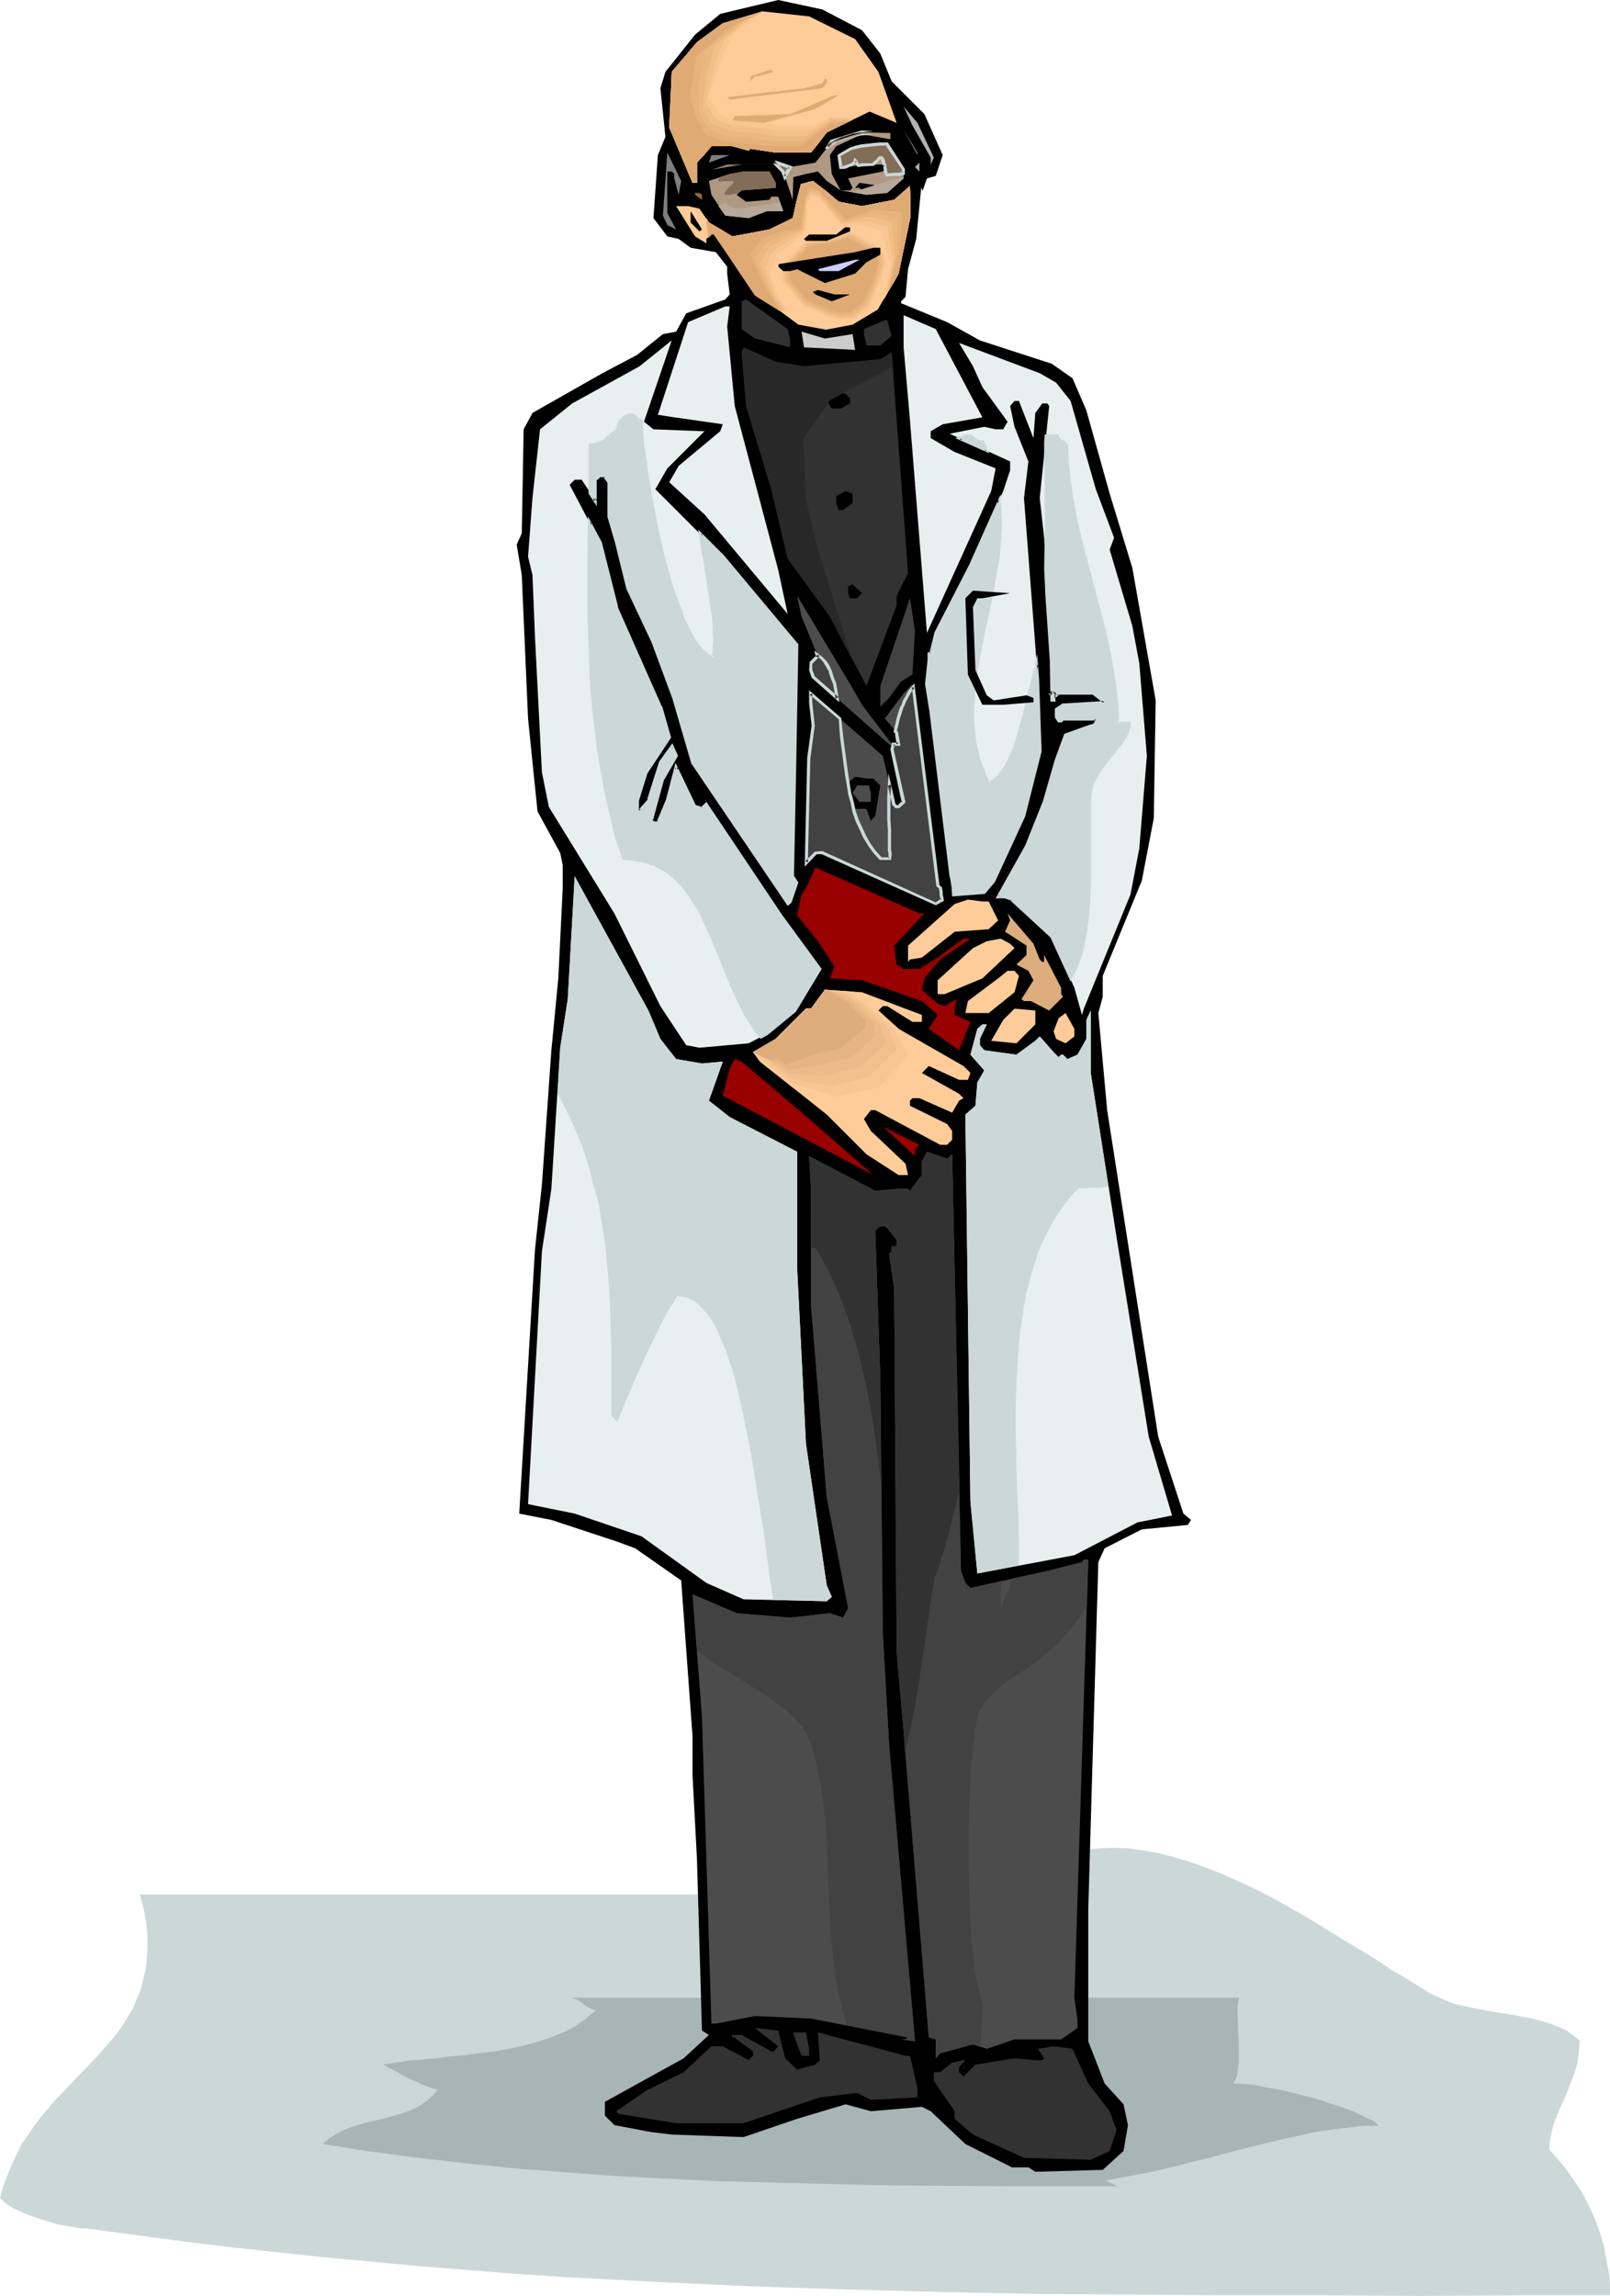 <?xml version="1.0" encoding="UTF-8" standalone="no"?>
<svg
   version="1.0"
   width="109.228mm"
   height="155.711mm"
   id="svg103"
   sodipodi:docname="Chaplain.wmf"
   xmlns:inkscape="http://www.inkscape.org/namespaces/inkscape"
   xmlns:sodipodi="http://sodipodi.sourceforge.net/DTD/sodipodi-0.dtd"
   xmlns="http://www.w3.org/2000/svg"
   xmlns:svg="http://www.w3.org/2000/svg">
  <sodipodi:namedview
     id="namedview103"
     pagecolor="#ffffff"
     bordercolor="#000000"
     borderopacity="0.25"
     inkscape:showpageshadow="2"
     inkscape:pageopacity="0.0"
     inkscape:pagecheckerboard="0"
     inkscape:deskcolor="#d1d1d1"
     inkscape:document-units="mm" />
  <defs
     id="defs1">
    <pattern
       id="WMFhbasepattern"
       patternUnits="userSpaceOnUse"
       width="6"
       height="6"
       x="0"
       y="0" />
  </defs>
  <path
     style="fill:#ccd8d8;fill-opacity:1;fill-rule:evenodd;stroke:none"
     d="M 281.954,485.581 H 35.87 l 0.485,1.939 0.485,1.778 0.323,1.778 0.323,1.778 0.323,3.232 v 3.07 l -0.162,3.07 -0.323,2.747 -0.646,2.585 -0.646,2.585 -0.969,2.262 -0.969,2.424 -1.293,2.101 -1.293,2.101 -1.454,2.101 -1.616,1.939 -3.393,3.878 -3.555,3.717 -3.716,3.878 -3.716,3.878 -1.777,2.101 -1.777,2.101 -1.616,2.101 -1.616,2.424 -1.616,2.262 -1.293,2.585 -1.293,2.747 -1.131,2.747 L 0.808,560.398 0,563.468 l 1.131,0.97 0.969,0.808 1.293,0.808 1.454,0.646 1.454,0.646 1.616,0.646 3.393,1.131 3.232,0.97 3.393,0.646 2.908,0.485 h 1.454 l 1.131,0.162 11.957,1.616 12.118,1.616 12.118,1.454 11.957,1.293 12.118,1.293 12.118,1.131 12.28,1.131 12.118,0.97 12.118,0.97 12.28,0.808 24.56,1.293 24.398,1.131 24.56,0.808 24.56,0.646 24.56,0.485 24.398,0.162 24.398,0.162 h 24.398 l 24.237,0.162 24.075,-0.162 h 24.075 v -2.585 l -0.162,-2.585 -0.485,-2.585 -0.485,-2.585 -0.485,-2.585 -0.808,-2.585 -0.808,-2.424 -0.969,-2.424 -1.131,-2.424 -1.131,-2.262 -1.293,-2.262 -1.454,-2.101 -1.454,-2.101 -1.616,-2.101 -1.616,-1.939 -1.616,-1.778 v -1.616 l 0.323,-1.778 0.323,-1.616 0.485,-1.778 1.293,-3.232 1.454,-3.232 1.454,-3.555 1.293,-3.393 0.485,-1.939 0.323,-1.939 0.162,-1.778 0.162,-2.101 -1.616,-1.293 -1.777,-1.293 -2.101,-0.97 -2.101,-0.808 -2.262,-0.646 -2.424,-0.646 -5.009,-0.97 -5.17,-0.808 -5.009,-0.97 -2.262,-0.485 -2.262,-0.485 -2.101,-0.808 -1.777,-0.808 -2.262,-0.97 -2.262,-1.454 -2.424,-1.454 -2.585,-1.616 -2.908,-1.616 -2.747,-1.939 -3.07,-1.939 -3.232,-1.939 -3.232,-1.939 -3.393,-2.101 -6.948,-4.201 -7.109,-4.04 -3.716,-1.939 -3.716,-1.778 -3.878,-1.778 -3.716,-1.616 -3.878,-1.454 -3.716,-1.293 -3.878,-1.131 -3.878,-0.97 -3.716,-0.646 -3.716,-0.485 -3.716,-0.162 -3.555,0.162 -3.555,0.323 -1.777,0.162 -1.777,0.485 -1.777,0.485 -1.616,0.485 -1.777,0.646 -1.616,0.808 -1.616,0.808 -1.616,0.808 -1.616,1.131 -1.616,1.131 v 1.454 l 1.939,0.162 1.939,0.323 2.262,0.485 2.424,0.646 2.585,0.485 2.747,0.485 3.07,0.485 h 1.616 z"
     id="path1" />
  <path
     style="fill:#a8b5b5;fill-opacity:1;fill-rule:evenodd;stroke:none"
     d="M 317.824,512.082 H 146.551 l 0.646,0.162 0.808,0.323 0.808,0.485 1.616,1.293 0.969,0.485 0.646,0.323 0.808,0.162 -1.293,0.97 -1.293,1.131 -2.747,1.939 -1.454,0.808 -1.616,0.808 -3.232,1.293 -3.393,1.131 -3.716,0.97 -3.716,0.808 -3.716,0.646 -7.594,0.97 -3.716,0.323 -3.716,0.485 -3.555,0.323 -3.555,0.323 -3.232,0.485 -3.07,0.485 0.646,0.323 0.646,0.485 0.808,0.323 0.969,0.485 1.939,1.131 1.939,0.97 2.101,0.97 1.939,0.808 0.808,0.323 0.808,0.323 0.808,0.162 h 0.646 l -1.293,1.616 -1.454,1.293 -1.616,1.131 -1.777,0.97 -1.939,0.808 -1.939,0.646 -4.201,1.131 -2.101,0.485 -2.101,0.485 -2.101,0.646 -2.101,0.646 -1.939,0.808 -1.777,0.97 -1.777,1.131 -1.454,1.293 12.28,1.939 12.442,1.616 12.603,1.454 12.603,1.293 12.765,0.97 12.926,0.97 12.926,0.646 12.765,0.646 12.926,0.323 12.926,0.323 12.926,0.323 12.926,0.162 25.691,0.162 h 25.206 l -3.07,-1.454 4.201,-0.808 4.201,-0.808 4.363,-0.808 4.524,-1.131 4.524,-1.131 4.524,-1.131 9.21,-2.424 9.21,-2.262 4.524,-0.97 4.363,-0.97 4.363,-0.646 4.039,-0.485 4.039,-0.485 h 3.878 l -0.485,-0.485 -0.485,-0.485 -0.808,-0.485 -0.808,-0.323 -1.939,-0.97 -2.101,-0.97 -2.585,-0.97 -2.585,-0.808 -2.747,-0.97 -2.908,-0.808 -5.817,-1.454 -2.908,-0.646 -2.747,-0.485 -2.424,-0.485 -2.262,-0.323 h -1.131 l -0.969,-0.162 h -0.808 -0.808 l 0.485,-0.808 0.485,-0.97 0.162,-0.97 0.162,-1.454 0.162,-1.454 v -1.454 -3.232 l -0.162,-1.778 v -1.616 l -0.162,-3.232 v -1.454 -1.293 l 0.162,-1.293 z"
     id="path2" />
  <path
     style="fill:#000000;fill-opacity:1;fill-rule:evenodd;stroke:none"
     d="m 221.039,7.756 4.686,5.979 2.908,7.11 8.402,8.403 4.686,10.503 -1.777,5.333 -2.262,0.646 -1.131,3.232 -0.323,-0.97 -1.293,13.25 -2.101,7.756 -0.646,7.11 -1.131,1.131 v 0.485 l 11.795,4.848 8.402,4.686 18.42,5.979 5.332,3.717 3.555,8.241 5.978,21.33 5.817,19.068 5.978,33.934 -0.485,30.218 -3.07,15.998 -10.018,24.4 v 5.333 l -1.131,4.201 2.262,24.885 13.088,83.704 6.463,19.714 1.939,1.616 -0.808,1.293 -11.795,1.131 -9.533,4.848 -1.616,3.555 -2.585,89.037 v 33.773 l 4.201,10.827 4.847,5.333 1.131,5.333 -1.131,6.625 -5.332,4.848 -17.289,0.485 -1.777,-1.131 h -4.201 l -11.957,-5.979 -8.887,-8.403 -2.262,-1.131 -13.088,1.131 -6.463,-1.778 -12.441,3.717 -13.734,4.686 -18.42,-0.646 -5.332,-0.646 -9.372,-1.778 -2.424,-2.424 v -3.555 l 20.197,-11.15 6.463,-5.979 -1.777,-1.131 -1.293,-44.114 -1.131,-21.33 v -10.019 l -2.908,-39.913 -11.795,-8.241 -3.07,-1.131 -0.646,0.485 0.646,-0.485 -1.777,-0.646 -16.643,-5.494 -8.24,-1.616 4.039,-67.707 1.777,-16.644 2.424,-34.419 1.777,-18.421 1.131,-23.108 v -5.979 l -0.646,-3.07 -5.817,-10.665 -2.424,-23.754 -1.616,-36.843 -1.293,-7.756 1.293,-2.909 0.485,-26.663 2.262,-4.201 17.935,-10.18 8.887,-4.686 6.625,-5.333 3.393,-0.646 2.585,-4.686 10.018,-3.555 1.131,-1.293 -0.646,-5.333 v -1.778 l -2.908,-3.717 -6.463,-1.131 -3.07,-2.262 -2.908,-0.646 -3.555,-4.686 1.131,-16.159 1.939,-4.686 -1.293,-12.443 1.293,-4.201 7.594,-9.534 6.463,-5.333 L 199.549,0 210.859,2.424 Z"
     id="path3" />
  <path
     style="fill:#ffcc99;fill-opacity:1;fill-rule:evenodd;stroke:none"
     d="m 219.261,10.019 5.978,8.403 4.686,13.089 -6.948,-2.909 -10.987,5.333 -4.039,5.171 h -9.048 l -6.463,-0.97 -0.485,0.485 -4.201,-1.131 h -5.332 l -3.716,4.201 v 5.171 h -1.131 l -5.978,-14.22 0.646,-14.22 6.463,-7.595 6.625,-4.848 10.179,-3.07 11.957,1.293 z"
     id="path4" />
  <path
     style="fill:#ffcc99;fill-opacity:1;fill-rule:evenodd;stroke:none"
     d="m 196.317,3.07 -5.978,4.363 -3.07,4.201 -4.686,11.958 2.585,4.363 4.201,1.454 12.118,1.454 h 7.756 l 4.363,-1.454 4.524,0.485 0.162,0.97 -6.302,3.07 -4.039,5.171 h -9.048 l -6.463,-0.97 -0.485,0.485 -4.201,-1.131 h -5.332 l -3.716,4.201 v 5.171 h -1.131 l -5.978,-14.22 0.646,-14.22 6.463,-7.595 6.625,-4.848 10.179,-3.07 z"
     id="path5" />
  <path
     style="fill:#f9c693;fill-opacity:1;fill-rule:evenodd;stroke:none"
     d="m 194.378,3.878 -3.07,2.424 -1.616,1.293 -1.616,1.131 -1.454,2.909 -1.293,2.585 -1.939,5.333 -1.777,5.494 2.908,4.201 2.101,0.808 2.101,0.808 5.978,0.646 5.978,0.646 h 7.756 l 2.585,-1.131 2.585,-1.131 1.939,0.162 h 2.101 l 0.323,0.323 0.323,0.485 -6.302,3.07 -1.939,2.585 -2.101,2.585 h -9.048 l -3.232,-0.485 -3.232,-0.485 -0.323,0.162 -0.162,0.323 -2.101,-0.646 -2.101,-0.485 h -5.332 l -1.777,2.101 -1.939,2.101 v 5.171 h -1.131 l -5.978,-14.22 0.485,-7.11 0.162,-7.11 3.232,-3.717 3.232,-3.878 6.625,-4.848 10.179,-2.909 z"
     id="path6" />
  <path
     style="fill:#f2bf89;fill-opacity:1;fill-rule:evenodd;stroke:none"
     d="m 192.601,4.686 -6.948,5.494 -2.424,6.787 -1.131,4.686 -1.131,4.686 2.585,4.201 2.101,0.808 2.101,0.808 12.118,1.293 h 7.756 l 5.817,-3.232 3.878,0.162 0.485,0.162 0.485,0.323 -6.302,3.07 -1.939,2.585 -2.101,2.585 h -9.048 l -3.232,-0.485 -3.232,-0.485 -0.323,0.162 -0.162,0.323 -2.101,-0.646 -2.101,-0.485 h -5.332 l -1.777,2.101 -1.939,2.101 v 5.171 h -1.131 l -5.978,-14.22 0.485,-7.11 0.162,-7.11 3.232,-3.717 3.232,-3.878 6.625,-4.848 10.179,-2.909 -1.454,0.808 z"
     id="path7" />
  <path
     style="fill:#edb782;fill-opacity:1;fill-rule:evenodd;stroke:none"
     d="m 190.824,5.494 -7.594,6.14 -0.969,4.04 -1.131,3.878 -0.969,8.241 2.585,4.201 2.262,0.646 2.101,0.808 5.978,0.646 5.978,0.808 h 7.756 l 3.232,-2.101 3.393,-2.101 3.555,-0.162 1.293,0.323 -6.302,3.07 -1.939,2.585 -2.101,2.585 h -9.048 l -3.232,-0.485 -3.232,-0.485 -0.323,0.162 -0.162,0.323 -2.101,-0.646 -2.101,-0.485 h -5.332 l -1.777,2.101 -1.939,2.101 v 5.171 h -1.131 l -5.978,-14.22 0.485,-7.11 0.162,-7.11 3.232,-3.717 3.232,-3.878 6.625,-4.848 10.179,-2.909 z"
     id="path8" />
  <path
     style="fill:#e8b27c;fill-opacity:1;fill-rule:evenodd;stroke:none"
     d="m 188.885,6.302 -8.079,6.787 -1.777,9.211 0.162,3.393 0.162,3.393 2.585,4.201 2.101,0.808 2.101,0.808 6.14,0.646 5.978,0.646 h 7.756 l 3.716,-2.585 3.716,-2.424 3.232,-0.323 h 1.616 l -6.302,3.07 -1.939,2.585 -2.101,2.585 h -9.048 l -3.232,-0.485 -3.232,-0.485 -0.323,0.162 -0.162,0.323 -2.101,-0.646 -2.101,-0.485 h -5.332 l -1.777,2.101 -1.939,2.101 v 5.171 h -1.131 l -5.978,-14.22 0.485,-7.11 0.162,-7.11 3.232,-3.717 3.232,-3.878 6.625,-4.848 10.179,-2.909 z"
     id="path9" />
  <path
     style="fill:#e0aa75;fill-opacity:1;fill-rule:evenodd;stroke:none"
     d="m 187.107,7.11 -8.564,7.433 -1.616,10.342 1.616,5.494 2.585,4.201 4.363,1.616 11.957,1.293 h 7.756 l 8.079,-5.979 3.07,-0.323 1.939,-0.323 -6.302,3.07 -4.039,5.171 h -9.048 l -6.463,-0.97 -0.485,0.485 -4.201,-1.131 h -5.332 l -3.716,4.201 v 5.171 h -1.131 l -5.978,-14.22 0.646,-14.22 6.463,-7.595 6.625,-4.848 10.179,-3.07 z"
     id="path10" />
  <path
     style="fill:#e0aa75;fill-opacity:1;fill-rule:evenodd;stroke:none"
     d="m 198.418,18.421 -4.039,1.131 h -0.808 l -1.131,1.293 v -1.293 l 4.847,-1.616 h 0.485 z"
     id="path11" />
  <path
     style="fill:#e0aa75;fill-opacity:1;fill-rule:evenodd;stroke:none"
     d="m 211.99,21.33 -1.131,1.293 -23.752,2.909 -0.646,-0.646 19.713,-2.262 4.686,-1.293 0.646,-1.131 h 0.485 z"
     id="path12" />
  <path
     style="fill:#e0aa75;fill-opacity:1;fill-rule:evenodd;stroke:none"
     d="m 209.082,27.955 -13.088,3.555 -8.24,-0.646 0.646,-1.131 14.219,-0.485 11.31,-4.848 h 1.131 z"
     id="path13" />
  <path
     style="fill:#b2b2b2;fill-opacity:1;fill-rule:evenodd;stroke:none"
     d="m 239.459,40.398 -0.808,1.778 v -1.778 l -4.686,-8.241 -2.262,-4.848 3.555,4.201 z"
     id="path14" />
  <path
     style="fill:#7f7f7f;fill-opacity:1;fill-rule:evenodd;stroke:none"
     d="m 235.258,39.751 -3.555,-6.464 3.555,5.817 z"
     id="path15" />
  <path
     style="fill:#af9982;fill-opacity:1;fill-rule:evenodd;stroke:none"
     d="m 221.039,34.419 -6.625,3.07 -1.616,2.262 0.485,4.848 2.262,4.201 h 2.424 l 0.646,-0.646 -1.131,-2.424 8.887,-1.778 0.485,-0.485 v -1.293 h -5.817 l -3.555,0.646 H 215.545 l -0.485,-3.07 4.201,-2.262 6.463,-0.646 h 1.777 l 4.201,6.625 v 2.262 l -4.201,3.717 -5.332,0.485 -6.625,-1.131 -3.555,-2.424 -2.262,-2.424 -3.07,0.646 -3.232,0.808 -0.162,5.817 -2.424,-7.272 -2.424,-2.262 h -10.018 10.503 l 3.716,1.131 6.463,-1.131 4.201,-5.333 7.756,-2.424 7.271,0.162 v 1.616 z"
     id="path16" />
  <path
     style="fill:#7f7f7f;fill-opacity:1;fill-rule:evenodd;stroke:none"
     d="m 174.019,49.932 -1.131,-4.201 v -1.131 l -0.646,-0.646 h -1.131 v 10.665 l 2.262,4.201 -2.262,-1.131 -1.131,-2.424 1.131,-16.159 3.555,7.272 z"
     id="path17" />
  <path
     style="fill:#7f7f7f;fill-opacity:1;fill-rule:evenodd;stroke:none"
     d="m 181.775,41.691 0.646,-1.939 h 4.686 z"
     id="path18" />
  <path
     style="fill:#b2b2b2;fill-opacity:1;fill-rule:evenodd;stroke:none"
     d="m 234.611,42.822 1.131,-1.131 v 2.262 z"
     id="path19" />
  <path
     style="fill:#99826d;fill-opacity:1;fill-rule:evenodd;stroke:none"
     d="m 182.583,43.468 3.878,-1.293 h 3.716 z"
     id="path20" />
  <path
     style="fill:#af9982;fill-opacity:1;fill-rule:evenodd;stroke:none"
     d="m 198.902,46.861 v 1.293 l -8.725,0.646 -1.293,1.131 2.424,1.778 5.978,-0.485 0.485,-0.808 h 1.777 l 1.293,3.717 h -4.201 l -4.686,1.778 -5.978,-0.646 -3.555,-5.333 -0.646,-3.555 5.332,-1.778 3.555,-0.646 h 6.625 z"
     id="path21" />
  <path
     style="fill:#ffcc99;fill-opacity:1;fill-rule:evenodd;stroke:none"
     d="m 221.039,52.84 8.24,-1.616 4.039,-3.555 -0.162,8.403 -2.747,14.058 -2.424,4.201 -2.908,5.009 -6.463,3.878 -6.786,1.293 -7.109,-1.293 -8.725,-6.464 -12.926,-16.644 h -0.646 l -1.293,1.131 v 1.131 l -2.908,-1.778 -4.847,-7.756 h 3.07 l 2.908,0.646 2.424,3.555 5.978,3.555 9.533,-1.778 5.978,-2.909 2.101,-8.726 3.07,-0.808 6.625,5.333 z"
     id="path22" />
  <path
     style="fill:#ffcc99;fill-opacity:1;fill-rule:evenodd;stroke:none"
     d="m 206.335,61.243 -6.625,6.625 0.323,4.201 5.494,6.625 5.978,2.585 4.039,1.131 3.716,-0.162 3.878,-3.232 3.07,-6.787 1.616,-5.333 -0.646,-3.07 -9.048,-5.171 -2.262,0.97 -3.878,0.97 z"
     id="path23" />
  <path
     style="fill:#f9c693;fill-opacity:1;fill-rule:evenodd;stroke:none"
     d="m 206.658,61.566 -6.302,6.302 0.162,2.101 v 2.101 l 2.747,3.07 1.293,1.616 1.293,1.616 1.454,0.646 1.454,0.485 2.747,1.293 4.039,1.293 3.555,-0.323 1.777,-1.616 1.939,-1.454 1.454,-3.232 1.454,-3.232 1.454,-5.171 -0.162,-1.454 -0.323,-1.454 -2.262,-1.293 -2.101,-1.293 -4.363,-2.424 -1.131,0.485 -0.969,0.485 -1.939,0.323 -1.939,0.485 z"
     id="path24" />
  <path
     style="fill:#f2bf89;fill-opacity:1;fill-rule:evenodd;stroke:none"
     d="m 206.82,62.051 -2.908,3.07 -1.454,1.454 -1.616,1.454 0.162,3.878 2.585,3.07 2.585,3.07 2.747,1.131 2.908,1.293 1.777,0.485 1.777,0.646 1.777,-0.162 h 1.616 l 1.939,-1.616 1.777,-1.454 1.454,-3.07 1.293,-3.232 0.808,-2.424 0.646,-2.424 -0.323,-1.454 -0.162,-1.454 -4.201,-2.262 -4.201,-2.424 -1.939,0.808 -3.716,0.808 z"
     id="path25" />
  <path
     style="fill:#edb782;fill-opacity:1;fill-rule:evenodd;stroke:none"
     d="m 207.143,62.374 -2.908,2.909 -2.908,2.909 0.162,3.717 2.585,2.909 2.424,2.909 2.747,1.131 2.585,1.131 3.555,1.131 3.232,-0.162 3.555,-2.909 2.585,-5.979 0.808,-2.424 0.646,-2.262 -0.323,-1.454 -0.162,-1.293 -8.24,-4.686 -0.808,0.485 -0.969,0.485 -3.555,0.808 -2.424,0.323 z"
     id="path26" />
  <path
     style="fill:#e8b27c;fill-opacity:1;fill-rule:evenodd;stroke:none"
     d="m 207.466,62.697 -5.494,5.494 v 1.778 l 0.162,1.778 2.262,2.909 2.424,2.747 5.009,2.262 3.393,0.97 3.232,-0.162 1.616,-1.293 1.777,-1.454 2.585,-5.656 0.485,-2.262 0.646,-2.262 -0.162,-1.454 -0.162,-1.131 -3.878,-2.262 -3.878,-2.262 -1.939,0.808 -3.393,0.808 z"
     id="path27" />
  <path
     style="fill:#e0aa75;fill-opacity:1;fill-rule:evenodd;stroke:none"
     d="m 207.789,63.021 -5.332,5.333 0.162,3.393 4.524,5.333 4.847,2.101 3.232,0.97 3.07,-0.162 3.07,-2.585 2.585,-5.494 1.293,-4.363 -0.646,-2.424 -7.271,-4.201 -1.777,0.646 -3.232,0.808 z"
     id="path28" />
  <path
     style="fill:#000000;fill-opacity:1;fill-rule:evenodd;stroke:none"
     d="m 221.039,48.801 -0.646,-0.646 h -1.131 l 1.131,-1.293 5.332,0.808 z"
     id="path29" />
  <path
     style="fill:#996532;fill-opacity:1;fill-rule:evenodd;stroke:none"
     d="m 179.998,49.932 v 1.293 l -1.777,-1.293 v -0.485 h 1.131 z"
     id="path30" />
  <path
     style="fill:#000000;fill-opacity:1;fill-rule:evenodd;stroke:none"
     d="m 179.352,59.304 -2.262,-2.262 v -2.909 l 2.908,4.686 z"
     id="path31" />
  <path
     style="fill:#000000;fill-opacity:1;fill-rule:evenodd;stroke:none"
     d="m 217.969,59.304 -5.978,2.424 h -5.332 l -0.485,-0.485 1.293,-1.131 h 6.948 l 2.424,-1.939 h 1.131 z"
     id="path32" />
  <path
     style="fill:#000000;fill-opacity:1;fill-rule:evenodd;stroke:none"
     d="m 228.633,62.374 h -1.777 l -2.424,-3.07 0.808,-1.131 4.039,3.555 z"
     id="path33" />
  <path
     style="fill:#000000;fill-opacity:1;fill-rule:evenodd;stroke:none"
     d="m 225.724,65.283 -3.555,1.939 -2.908,2.909 -7.756,2.424 -7.109,-3.555 -1.777,0.485 h -1.777 l -1.293,-1.131 v -0.646 l 19.713,-3.07 4.686,-1.131 h 1.777 z"
     id="path34" />
  <path
     style="fill:#000000;fill-opacity:1;fill-rule:evenodd;stroke:none"
     d="m 196.64,66.576 v 4.201 l -1.131,-1.778 1.131,-4.848 h 1.131 z"
     id="path35" />
  <path
     style="fill:#ccccff;fill-opacity:1;fill-rule:evenodd;stroke:none"
     d="m 215.06,69.484 h -4.847 l -0.485,-0.485 9.533,-2.424 h 1.131 z"
     id="path36" />
  <path
     style="fill:#000000;fill-opacity:1;fill-rule:evenodd;stroke:none"
     d="m 217.969,75.463 -4.686,1.778 -4.201,-1.778 -0.646,-0.646 1.293,-0.485 4.201,1.131 z"
     id="path37" />
  <path
     style="fill:#323232;fill-opacity:1;fill-rule:evenodd;stroke:none"
     d="m 202.619,87.259 v 1.778 l -9.048,-2.262 -3.393,-2.424 v -7.11 l 1.131,-0.485 10.664,7.595 z"
     id="path38" />
  <path
     style="fill:#e8efef;fill-opacity:1;fill-rule:evenodd;stroke:none"
     d="m 186.461,83.704 1.939,20.36 11.149,42.014 2.424,11.311 -21.328,-25.531 -9.048,-8.241 2.424,-4.201 10.664,-8.888 0.646,-1.778 -12.441,-1.778 -4.201,-0.646 7.756,-23.754 9.533,-4.04 h 1.131 z"
     id="path39" />
  <path
     style="fill:#e8efef;fill-opacity:1;fill-rule:evenodd;stroke:none"
     d="m 251.9,106.973 -10.179,1.778 -3.07,1.778 v 1.778 l 6.14,3.555 10.503,4.201 -1.131,5.817 -16.481,36.358 -4.363,-54.618 -1.616,-18.583 v -8.241 l 8.24,3.555 z"
     id="path40" />
  <path
     style="fill:#323232;fill-opacity:1;fill-rule:evenodd;stroke:none"
     d="m 228.633,86.128 -2.908,2.424 h -3.555 l -0.646,-2.909 v -1.293 l 5.332,-2.262 h 0.646 z"
     id="path41" />
  <path
     style="fill:#cccccc;fill-opacity:1;fill-rule:evenodd;stroke:none"
     d="m 218.615,85.643 0.646,4.04 -13.088,-0.646 -0.646,-4.04 5.978,1.778 z"
     id="path42" />
  <path
     style="fill:#e8efef;fill-opacity:1;fill-rule:evenodd;stroke:none"
     d="m 167.556,110.044 12.442,0.485 h 0.646 l -9.533,9.534 -3.07,5.333 17.289,17.29 19.066,22.623 -0.646,35.55 -0.485,23.754 1.131,1.778 -1.777,4.686 -0.646,0.646 -24.398,-36.196 -4.686,-16.644 -5.332,-14.382 -6.463,-13.574 -3.07,-11.958 -1.939,-6.464 v -8.888 l -0.969,-1.778 h -1.293 l -1.131,1.131 v 5.333 l -3.555,-5.333 h -1.777 l -1.293,1.293 7.756,14.705 4.201,16.644 11.31,25.531 2.262,7.756 -5.817,9.049 -2.424,7.11 v 2.262 l 0.646,0.646 2.262,-2.909 3.07,-9.534 2.908,-4.201 1.131,2.424 -3.393,5.817 -3.07,10.827 0.646,0.485 h 1.131 l 2.424,-5.817 2.262,-8.403 4.847,10.18 1.777,0.485 1.131,-1.131 19.066,28.44 10.018,13.735 -6.463,10.665 -7.109,5.979 -4.686,2.424 -12.603,1.131 -3.393,-0.646 -6.625,-10.019 -11.795,-23.754 -16.804,-27.309 -1.777,-8.888 -1.777,-34.581 -0.646,-15.998 -1.131,-4.686 1.131,-15.028 1.939,-17.613 8.24,-6.625 17.289,-9.534 8.24,-6.625 -7.109,20.845 z"
     id="path43" />
  <path
     style="fill:#4c4c4c;fill-opacity:1;fill-rule:evenodd;stroke:none"
     d="m 241.721,230.752 -1.777,0.97 -29.084,-13.089 h -1.777 l -2.424,2.424 0.808,-26.824 0.969,-8.241 -0.485,-5.979 v -2.262 l 18.42,15.998 2.908,12.443 0.646,0.646 h 0.485 l 1.293,-1.293 -3.07,-14.22 -20.197,-17.775 -0.485,-1.778 v -1.778 l 1.777,-1.778 -4.201,-10.18 -1.131,-5.332 13.573,22.623 3.07,5.333 7.594,10.019 h 1.777 l -0.485,-2.909 -2.424,-2.909 -0.646,-0.646 4.847,-6.464 2.262,-2.424 6.463,51.709 0.646,0.646 v 0 l 0.162,0.808 v 0.485 0.323 l 0.162,0.646 z"
     id="path44" />
  <path
     style="fill:#e8efef;fill-opacity:1;fill-rule:evenodd;stroke:none"
     d="m 270.805,98.086 3.716,4.686 6.463,22.623 4.686,12.443 -1.131,3.07 5.817,19.553 1.777,9.534 1.939,23.754 -1.939,23.754 -2.262,11.796 -11.957,29.248 -0.485,1.616 -1.939,-6.948 -5.817,-13.089 -10.179,-9.534 -1.777,-0.646 h -1.777 l 7.271,-13.089 4.524,-11.311 3.07,-10.665 2.424,-6.625 6.463,-2.262 h 0.646 l 0.646,-0.485 v -1.293 h -8.402 l -0.485,0.646 h -0.646 l -0.646,-1.131 v -1.939 l 1.777,-1.131 10.664,-0.646 -2.908,-2.262 h -8.887 l -0.646,0.485 v -0.485 l -0.646,-0.808 -0.485,0.808 h 0.485 v 1.778 h -0.485 v -10.18 l -1.131,-16.644 -0.808,-14.866 -1.131,-10.18 2.424,-23.592 -0.485,-0.646 h -1.293 l -1.777,2.424 -0.485,6.464 -3.716,-9.534 h -1.131 l -1.131,1.293 1.131,5.333 3.555,8.888 -1.131,9.372 3.555,46.377 0.485,18.421 -4.039,16.644 -7.756,16.644 -2.424,3.07 -7.756,0.485 -0.162,-2.101 -0.323,-1.939 v -0.485 l -0.162,-0.162 -5.332,-42.175 -0.969,-7.11 0.485,-5.979 v -1.778 h 0.485 l 1.293,-5.333 8.887,-17.29 8.402,-19.068 1.777,-5.333 v -2.262 l -15.511,-7.11 8.887,-1.778 2.908,0.646 h 1.939 l 1.131,-1.939 -6.463,-8.888 -2.424,-5.333 -3.555,-5.979 20.682,7.756 z"
     id="path45" />
  <path
     style="fill:#323232;fill-opacity:1;fill-rule:evenodd;stroke:none"
     d="m 206.173,93.884 19.551,-1.778 2.908,-1.778 4.201,56.557 -2.908,5.817 v 2.424 l -7.756,20.684 -9.372,-17.775 -10.826,-14.866 -4.201,-17.775 -6.463,-21.33 -1.131,-13.735 0.485,-1.293 8.24,3.717 z"
     id="path46" />
  <path
     style="fill:#000000;fill-opacity:1;fill-rule:evenodd;stroke:none"
     d="m 217.969,102.126 v 1.293 l -2.424,1.293 h -2.262 l -1.293,-1.939 1.293,-2.424 3.555,0.646 z"
     id="path47" />
  <path
     style="fill:#000000;fill-opacity:1;fill-rule:evenodd;stroke:none"
     d="m 218.615,128.95 -2.424,1.778 h -1.131 l -0.646,-1.778 v -1.778 l 2.424,-1.293 1.777,0.646 z"
     id="path48" />
  <path
     style="fill:#000000;fill-opacity:1;fill-rule:evenodd;stroke:none"
     d="m 219.746,153.35 h -1.777 l -0.485,-1.293 v -1.778 l 1.131,-0.485 2.424,2.262 z"
     id="path49" />
  <path
     style="fill:#424242;fill-opacity:1;fill-rule:evenodd;stroke:none"
     d="m 233.965,172.903 -2.908,1.778 -3.07,4.201 -2.262,2.262 v -5.332 l 7.594,-22.461 1.293,8.241 z"
     id="path50" />
  <path
     style="fill:#000000;fill-opacity:1;fill-rule:evenodd;stroke:none"
     d="m 223.947,199.565 1.777,1.778 -1.293,7.756 -1.131,1.293 -1.131,-3.07 h -3.555 l -1.777,-1.778 1.131,-5.332 1.293,-1.131 2.908,0.485 z"
     id="path51" />
  <path
     style="fill:#4c4c4c;fill-opacity:1;fill-rule:evenodd;stroke:none"
     d="m 223.301,203.282 v 2.262 h -2.908 l -1.777,-2.262 1.131,-1.939 h 3.07 z"
     id="path52" />
  <path
     style="fill:#990000;fill-opacity:1;fill-rule:evenodd;stroke:none"
     d="m 237.035,234.146 -7.756,8.241 0.646,4.848 1.777,1.131 h 4.039 l 4.686,-2.909 6.625,-4.848 h 1.777 l -7.756,5.333 -4.039,4.848 -0.646,2.909 4.039,3.555 1.777,0.646 3.07,-1.778 -0.485,2.424 v 1.616 l 4.039,1.778 -2.908,7.272 -7.756,-5.494 2.262,-3.555 -4.039,-3.555 -15.35,-5.333 -8.24,-0.485 1.131,-3.07 -4.201,-6.464 -5.332,-6.625 1.131,-5.332 1.131,-1.616 2.424,-5.333 26.66,11.796 z"
     id="path53" />
  <path
     style="fill:#e8efef;fill-opacity:1;fill-rule:evenodd;stroke:none"
     d="m 169.334,266.302 4.039,5.171 6.625,1.131 5.332,-0.485 -3.555,10.019 5.332,4.201 17.289,8.888 v 29.733 l 2.262,45.084 5.332,36.358 1.293,2.909 -1.293,1.131 -21.328,-0.485 -9.533,-4.201 -16.643,-11.958 -17.127,-5.817 -11.957,-2.424 3.555,-64.798 2.424,-15.998 2.262,-36.196 1.939,-12.443 1.777,-31.51 18.905,34.419 z"
     id="path54" />
  <path
     style="fill:#ffcc99;fill-opacity:1;fill-rule:evenodd;stroke:none"
     d="m 253.516,231.075 2.424,4.848 -2.424,2.262 -8.725,0.646 -8.402,6.625 -3.07,0.485 -0.485,0.646 v -4.201 l 11.957,-10.665 3.393,-1.131 3.716,0.485 z"
     id="path55" />
  <path
     style="fill:#ddad7c;fill-opacity:1;fill-rule:evenodd;stroke:none"
     d="m 266.604,245.942 0.646,0.646 h 0.485 v -1.778 l 4.363,8.403 v 1.616 l 0.485,0.646 -3.555,3.555 -4.686,-2.424 h -1.777 l -0.646,-0.485 3.07,-4.848 -1.293,-2.424 -3.07,-1.616 2.585,-2.424 v -2.424 l -5.494,-3.555 1.293,-2.909 -0.646,-1.778 6.625,7.756 z"
     id="path56" />
  <path
     style="fill:#ffcc99;fill-opacity:1;fill-rule:evenodd;stroke:none"
     d="m 260.141,243.033 -8.24,7.756 -9.695,4.04 H 240.428 v -3.555 l 9.048,-8.241 3.555,-1.778 3.555,-0.646 2.424,1.293 z"
     id="path57" />
  <path
     style="fill:#ffcc99;fill-opacity:1;fill-rule:evenodd;stroke:none"
     d="m 261.272,250.143 -1.131,4.201 -6.625,5.333 h -5.978 l 0.646,-3.07 7.756,-5.817 2.424,-1.939 h 1.777 z"
     id="path58" />
  <path
     style="fill:#ffcc99;fill-opacity:1;fill-rule:evenodd;stroke:none"
     d="m 236.389,260.162 v 1.778 h -2.424 l -6.463,-4.04 h -1.131 l -1.131,1.131 5.17,4.686 16.643,9.534 1.777,1.778 -0.646,1.778 h -2.262 l -7.756,-3.555 -1.777,1.778 9.533,5.333 1.131,1.131 -1.131,0.646 -1.777,3.07 -8.402,-3.717 h -1.777 l -0.646,0.646 v 1.293 l 9.533,4.686 1.293,1.778 v 2.262 l -1.293,1.293 h -1.777 l -16.643,-8.888 h -1.131 l -1.777,2.262 1.777,3.07 8.887,8.403 0.646,2.909 h -2.424 l -8.24,-5.332 -10.179,-10.18 -17.127,-13.574 -1.293,-1.778 -0.485,-0.646 5.817,-3.393 7.756,-7.756 h 1.293 l 3.555,-4.848 9.533,0.646 z"
     id="path59" />
  <path
     style="fill:#ffcc99;fill-opacity:1;fill-rule:evenodd;stroke:none"
     d="m 265.473,262.586 -4.847,4.848 -6.463,-0.646 3.07,-5.333 2.908,-2.909 5.332,0.485 z"
     id="path60" />
  <path
     style="fill:#e8efef;fill-opacity:1;fill-rule:evenodd;stroke:none"
     d="m 286.316,317.203 8.24,51.063 5.978,20.199 -8.887,1.778 -16.158,8.403 -24.883,4.686 -1.777,-18.421 -1.293,-99.217 2.585,-2.262 0.485,-5.979 1.777,-3.07 -3.555,-4.04 1.777,-6.625 1.293,-1.131 h 1.131 l -1.777,3.717 v 1.616 l 1.131,1.293 8.24,1.131 4.847,-3.555 1.131,-1.131 3.555,4.04 1.293,1.293 0.646,-0.646 h 0.485 l 1.131,1.131 2.585,-1.131 2.262,-4.04 v -4.848 l 1.131,-2.424 v 15.998 z"
     id="path61" />
  <path
     style="fill:#ffcc99;fill-opacity:1;fill-rule:evenodd;stroke:none"
     d="m 275.49,265.656 -2.262,1.778 -2.424,-1.131 -0.646,-1.939 1.293,-3.393 1.777,-1.293 2.262,4.04 z"
     id="path62" />
  <path
     style="fill:#990000;fill-opacity:1;fill-rule:evenodd;stroke:none"
     d="m 206.173,285.693 17.774,15.513 -38.617,-20.36 1.777,-6.948 1.293,-2.424 1.777,0.646 z"
     id="path63" />
  <path
     style="fill:#990000;fill-opacity:1;fill-rule:evenodd;stroke:none"
     d="m 234.611,294.581 v 1.778 l -8.24,-7.595 9.372,4.686 z"
     id="path64" />
  <path
     style="fill:#4c4c4c;fill-opacity:1;fill-rule:evenodd;stroke:none"
     d="m 244.144,295.873 2.262,106.812 1.131,3.07 1.293,1.293 19.713,-4.363 8.887,-2.262 0.485,-0.646 h 1.131 l -3.555,112.306 0.808,5.979 v 1.778 l -4.201,2.909 h -11.957 l -7.109,2.424 -3.555,-1.131 -8.402,2.262 -1.131,1.293 v -4.848 l -1.777,-0.485 -6.463,-78.372 -1.777,-20.36 -0.646,-93.238 -1.293,-8.888 0.646,-0.646 v -1.293 h 1.293 v -1.616 l -2.424,-3.07 -0.646,-0.485 h -1.131 l -1.293,1.131 1.293,37.974 0.646,65.444 1.616,28.44 6.625,75.948 -3.555,-0.485 h 1.131 l 0.646,-0.485 -24.883,-4.848 -14.38,-0.646 -10.018,1.939 h -1.131 l -2.424,-78.533 -2.424,-31.51 11.31,4.848 13.734,1.131 10.179,-1.131 3.393,1.131 1.293,-2.424 -5.494,-28.44 -4.039,-49.285 v -29.733 l -0.485,-8.403 16.966,8.888 5.494,-0.485 h 2.908 l 0.485,0.485 3.07,-4.04 v -3.555 l 1.293,-2.424 5.17,1.778 z"
     id="path65" />
  <path
     style="fill:#323232;fill-opacity:1;fill-rule:evenodd;stroke:none"
     d="m 201.326,527.595 3.07,2.909 4.686,-1.293 1.131,-1.131 -0.485,-7.11 22.459,5.979 h 1.131 l 1.939,8.241 v 2.424 l -11.957,0.646 -3.555,-1.778 -9.533,1.131 -19.551,6.625 h -17.289 l -14.865,-2.424 -0.485,-0.646 7.756,-5.332 9.533,-4.686 7.109,-6.625 h 2.908 l 6.625,3.555 1.131,-1.131 v -1.131 l -4.201,-3.07 -0.485,-0.485 h -0.646 v -0.646 h 2.424 l 7.594,4.201 h 0.646 l 1.131,-1.293 -5.978,-4.686 5.978,0.646 z"
     id="path66" />
  <path
     style="fill:#323232;fill-opacity:1;fill-rule:evenodd;stroke:none"
     d="m 207.466,525.171 v 1.778 h -1.939 l -2.262,-5.979 h 3.393 z"
     id="path67" />
  <path
     style="fill:#323232;fill-opacity:1;fill-rule:evenodd;stroke:none"
     d="m 279.045,534.059 5.494,7.11 1.777,4.848 -1.777,5.332 -4.847,2.262 -17.127,-0.485 -13.088,-5.979 -4.686,-4.04 v -1.939 l -5.332,-7.756 V 531.15 h 1.616 l 3.07,-2.424 2.908,-0.646 h 0.485 l -1.616,1.778 V 531.15 l 1.131,1.131 3.07,-3.07 10.018,-1.616 5.332,0.485 h 1.777 l 0.485,-0.485 -1.616,-2.424 4.039,-0.646 4.847,0.646 z"
     id="path68" />
  <path
     style="fill:#826d59;fill-opacity:1;fill-rule:evenodd;stroke:none"
     d="m 184.522,45.407 -0.323,0.646 v 0.323 l 0.162,0.162 3.555,-0.162 0.162,0.323 v 0.162 l -0.646,0.646 -0.808,0.808 -0.646,0.808 -0.162,0.485 v 0.323 h 0.485 0.646 l 1.131,-0.162 1.131,-0.162 0.969,-0.808 8.725,-0.646 v -1.293 l -1.616,-2.909 h -6.625 l -3.555,0.646 z"
     id="path69" />
  <path
     style="fill:#826d59;fill-opacity:1;fill-rule:evenodd;stroke:none"
     d="m 223.947,37.004 1.777,-0.162 h 1.777 l 4.201,6.625 v 0.97 l -1.131,0.162 -0.969,0.162 h -2.262 l -0.162,-0.323 -0.162,-0.323 -0.162,-0.97 v -0.97 h -0.162 l -0.162,-0.97 -0.162,-0.485 -0.323,-0.323 h -0.485 l -0.808,0.97 -0.808,0.808 h -2.908 l -0.969,0.162 -0.323,-0.485 -0.162,-0.323 -0.162,-0.323 h -0.162 v 0.162 l -0.162,0.323 -0.323,0.162 -0.485,0.323 -0.808,0.323 -0.969,0.323 H 215.545 l -0.485,-2.909 0.162,-0.162 2.908,-1.616 1.293,-0.323 1.454,-0.323 z m -22.621,8.241 0.646,-1.131 0.646,-1.293 -3.716,-1.131 h -10.179 9.695 l 2.424,2.262 z m 10.826,-7.433 h 0.162 l 0.969,-0.808 1.131,-0.808 1.454,-0.485 1.454,-0.646 1.616,-0.323 1.616,-0.323 1.777,-0.323 1.616,-0.162 h -2.908 l -7.756,2.424 z"
     id="path70" />
  <path
     style="fill:#ccd8d8;fill-opacity:1;fill-rule:evenodd;stroke:none"
     d="m 223.947,37.489 1.777,-0.162 v 0 h 1.777 l -0.485,-0.162 4.363,6.464 -0.162,-0.162 v 0.97 l 0.323,-0.485 -0.969,0.323 v 0 h -1.131 0.162 l -2.262,0.162 0.323,0.162 -0.162,-0.323 h 0.162 l -0.162,-0.323 v 0 l -0.162,-0.97 v 0.162 L 227.179,41.852 h -0.485 l 0.485,0.162 -0.323,-0.97 -0.162,-0.485 -0.485,-0.485 h -0.808 l -0.969,1.131 v -0.162 l -0.808,0.808 h 0.323 -3.07 l -0.808,0.162 0.323,0.162 -0.323,-0.485 v 0 l -0.162,-0.323 v -0.162 l -0.162,-0.162 v 0 l -0.646,-0.646 -0.323,0.97 0.162,-0.162 -0.323,0.162 h 0.162 l -0.323,0.323 0.162,-0.162 -0.485,0.323 -0.808,0.323 v 0 l -0.969,0.323 h 0.162 -0.969 l 0.485,0.323 -0.485,-2.909 v 0.162 -0.162 l -0.162,0.162 2.908,-1.616 v 0 l 1.293,-0.323 v 0 l 1.454,-0.323 2.908,-0.323 -0.162,-0.808 -2.908,0.323 -1.454,0.323 v 0 l -1.454,0.485 -3.07,1.778 -0.162,0.323 0.485,3.393 h 1.293 l 0.969,-0.323 0.162,-0.162 0.808,-0.323 0.485,-0.323 v 0 l 0.323,-0.162 0.323,-0.323 0.162,-0.485 -0.808,0.162 0.162,0.162 v 0 l 0.162,0.162 v 0 l 0.162,0.323 v 0.162 l 0.485,0.646 1.131,-0.162 v 0 l 3.07,-0.162 0.808,-0.808 v 0 l 0.969,-1.131 -0.323,0.323 h 0.485 l -0.323,-0.323 0.323,0.485 -0.162,-0.162 0.162,0.485 0.323,1.131 0.485,0.162 -0.323,-0.485 v 0.97 l 0.162,0.97 v 0 l 0.162,0.485 0.323,0.646 2.424,-0.162 v 0 h 1.131 v 0 l 1.293,-0.323 v -1.454 l -4.363,-6.787 h -1.939 -0.162 l -1.777,0.162 z"
     id="path71" />
  <path
     style="fill:#ccd8d8;fill-opacity:1;fill-rule:evenodd;stroke:none"
     d="m 201.165,46.377 1.131,-2.101 v 0 l 0.969,-1.616 -4.201,-1.454 h -10.341 v 0.808 h 9.695 l -0.323,-0.162 2.424,2.424 -0.162,-0.162 0.808,2.262 0.485,-1.131 -0.485,-1.454 -2.585,-2.585 h -9.856 v 0.808 h 10.179 v 0 l 3.555,1.293 -0.162,-0.646 -0.808,1.131 v 0 l -0.485,1.293 0.646,0.162 z"
     id="path72" />
  <path
     style="fill:#ccd8d8;fill-opacity:1;fill-rule:evenodd;stroke:none"
     d="m 211.506,38.136 h 0.969 l 1.131,-0.97 -0.162,0.162 1.131,-0.808 1.454,-0.485 v 0 l 1.454,-0.485 1.616,-0.485 h -0.162 l 1.777,-0.323 1.616,-0.162 1.616,-0.162 v -0.808 l -3.07,-0.162 -7.917,2.424 -1.454,2.262 1.131,-0.162 0.969,-1.454 -0.162,0.162 7.756,-2.424 h -0.162 l 2.908,0.162 v -0.808 l -1.777,0.162 -1.616,0.162 -1.616,0.323 h -0.162 l -1.454,0.485 -1.616,0.485 v 0 l -1.454,0.646 -1.293,0.646 -0.969,0.97 0.323,-0.162 h -0.162 l 0.485,0.646 z"
     id="path73" />
  <path
     style="fill:#b7a899;fill-opacity:1;fill-rule:evenodd;stroke:none"
     d="m 184.199,52.84 0.969,-0.646 0.969,-0.323 0.162,0.323 0.162,0.323 0.485,0.162 0.162,0.162 0.162,0.162 h 0.162 l 1.131,0.323 h 1.293 l 2.585,-0.323 2.585,-0.323 0.969,-0.162 1.131,-0.162 1.454,-0.323 1.454,-0.162 0.808,2.262 h -4.201 l -4.686,1.778 -5.978,-0.646 z"
     id="path74" />
  <path
     style="fill:#b7a899;fill-opacity:1;fill-rule:evenodd;stroke:none"
     d="m 218.453,49.285 h 0.162 l 6.463,-2.101 3.232,-0.97 3.393,-0.808 v 0.323 l -4.201,3.717 -5.332,0.485 z"
     id="path75" />
  <path
     style="fill:#ffcc99;fill-opacity:1;fill-rule:evenodd;stroke:none"
     d="m 181.129,55.911 0.485,5.009 0.808,-0.808 h 0.646 l 12.926,16.644 6.625,3.07 -2.101,-2.747 -1.777,-6.14 1.293,-4.363 5.009,-4.525 1.777,-2.747 0.323,-6.302 0.969,-1.939 2.101,0.323 5.009,6.625 5.655,0.646 4.039,2.101 2.747,7.918 -0.969,8.08 1.293,-2.424 2.424,-4.201 3.07,-14.866 -0.162,-7.595 -4.039,3.555 -8.24,1.616 -5.978,-1.131 -6.625,-5.333 -3.07,0.808 -2.101,8.726 -5.978,2.909 -9.533,1.778 -5.978,-3.555 z"
     id="path76" />
  <path
     style="fill:#f9c693;fill-opacity:1;fill-rule:evenodd;stroke:none"
     d="m 181.129,55.911 0.485,5.009 0.808,-0.808 h 0.646 l 6.14,8.241 6.302,8.08 3.393,1.778 3.232,1.616 -1.131,-1.778 -1.293,-1.778 -1.131,-3.232 -0.646,-1.616 -0.485,-1.616 1.616,-4.363 2.585,-1.939 2.585,-1.939 1.131,-1.131 1.131,-1.131 0.323,-3.393 0.162,-3.393 0.485,-1.131 0.485,-0.97 1.131,0.162 0.969,0.162 5.494,6.948 h 3.07 2.908 l 2.424,0.808 2.262,0.97 0.969,4.04 1.131,4.04 -1.293,8.403 0.969,-1.616 1.293,-2.101 1.131,-2.101 3.07,-14.866 v -3.717 l -0.162,-3.878 -4.039,3.555 -4.201,0.808 -4.039,0.808 -5.978,-1.131 -3.232,-2.747 -3.393,-2.585 -3.07,0.808 -1.131,4.363 -0.969,4.363 -5.978,2.909 -4.847,0.97 -4.686,0.808 -2.908,-1.778 -3.07,-1.778 -0.323,-0.485 z"
     id="path77" />
  <path
     style="fill:#f2bf89;fill-opacity:1;fill-rule:evenodd;stroke:none"
     d="m 181.129,55.911 0.485,5.009 0.808,-0.808 h 0.646 l 11.957,16.159 3.232,1.778 3.232,1.778 -1.293,-2.101 -1.454,-2.262 -1.293,-3.393 -1.293,-3.393 0.969,-2.101 0.969,-2.101 5.494,-3.555 2.585,-1.778 0.485,-3.717 0.162,-3.555 1.131,-2.101 1.939,0.485 5.978,7.11 3.232,-0.323 3.232,-0.323 5.17,1.454 1.454,8.403 -0.808,4.363 -0.485,2.101 -0.323,2.101 0.646,-0.808 1.293,-2.101 1.131,-2.101 3.07,-14.705 -0.162,-7.756 -4.039,3.555 -4.201,0.808 -4.039,0.808 -5.978,-1.131 -3.232,-2.747 -3.393,-2.585 -3.07,0.808 -1.131,4.363 -0.969,4.363 -5.978,2.909 -4.847,0.97 -4.686,0.808 -2.908,-1.778 -3.07,-1.778 -0.323,-0.485 z"
     id="path78" />
  <path
     style="fill:#edb782;fill-opacity:1;fill-rule:evenodd;stroke:none"
     d="m 181.129,55.911 0.485,5.009 0.808,-0.808 h 0.646 l 5.655,8.08 2.908,3.878 2.908,4.04 3.232,1.939 3.232,1.778 -1.616,-2.424 -1.616,-2.585 -1.454,-3.717 -1.454,-3.555 1.131,-2.101 1.293,-2.101 2.747,-1.454 2.747,-1.616 1.616,-0.646 1.454,-0.646 0.485,-3.878 0.323,-3.717 1.131,-2.101 2.101,0.323 6.302,7.433 3.393,-0.808 3.232,-0.646 5.817,1.293 0.969,8.888 -1.939,8.564 h 0.323 l 1.293,-2.101 1.131,-2.101 3.07,-14.705 v -3.878 l -0.162,-3.878 -4.039,3.555 -4.201,0.808 -4.039,0.808 -5.978,-1.131 -3.232,-2.747 -3.393,-2.585 -3.07,0.808 -1.131,4.363 -0.969,4.363 -5.978,2.909 -4.847,0.97 -4.686,0.808 -2.908,-1.778 -3.07,-1.778 -0.323,-0.485 z"
     id="path79" />
  <path
     style="fill:#e8b27c;fill-opacity:1;fill-rule:evenodd;stroke:none"
     d="m 181.129,55.911 0.485,5.009 0.808,-0.808 h 0.646 l 5.494,7.918 5.494,7.918 3.232,1.939 3.232,1.939 -3.555,-5.817 -1.777,-3.878 -1.616,-3.878 2.747,-3.878 5.817,-2.747 1.616,-0.485 1.777,-0.323 1.131,-8.08 0.969,-2.101 2.101,0.323 3.393,3.878 3.555,3.878 6.786,-2.101 6.463,1.131 0.162,4.363 v 4.525 l -2.262,8.888 0.162,0.485 v 0.323 l 1.293,-2.101 1.131,-2.101 3.07,-14.543 v -4.04 l -0.162,-3.878 -4.039,3.555 -4.201,0.808 -4.039,0.808 -5.978,-1.131 -3.232,-2.747 -3.393,-2.585 -3.07,0.808 -1.131,4.363 -0.969,4.363 -5.978,2.909 -4.847,0.97 -4.686,0.808 -2.908,-1.778 -3.07,-1.778 -0.323,-0.485 z"
     id="path80" />
  <path
     style="fill:#e0aa75;fill-opacity:1;fill-rule:evenodd;stroke:none"
     d="m 181.129,55.911 0.485,5.009 0.808,-0.808 h 0.646 l 10.503,15.674 6.463,4.04 -4.039,-6.625 -3.716,-8.08 3.07,-3.878 5.978,-2.262 3.878,-0.323 1.293,-8.403 0.969,-2.101 2.101,0.323 7.271,7.756 7.271,-2.585 7.109,0.808 -0.323,9.211 -2.585,9.211 -0.323,1.454 2.424,-4.201 3.07,-14.543 -0.162,-7.918 -4.039,3.555 -8.24,1.616 -5.978,-1.131 -6.625,-5.333 -3.07,0.808 -2.101,8.726 -5.978,2.909 -9.533,1.778 -5.978,-3.555 z"
     id="path81" />
  <path
     style="fill:#282828;fill-opacity:1;fill-rule:evenodd;stroke:none"
     d="m 227.34,94.854 -14.542,7.756 -6.786,9.857 0.646,15.513 3.07,12.927 8.887,28.278 -5.817,-11.15 -10.826,-14.866 -4.201,-17.775 -6.463,-21.33 -1.131,-13.735 0.485,-1.293 8.24,3.717 7.271,1.131 19.551,-1.778 2.908,-1.778 0.323,3.555 z"
     id="path82" />
  <path
     style="fill:#424242;fill-opacity:1;fill-rule:evenodd;stroke:none"
     d="m 178.705,423.046 1.777,1.293 1.777,1.454 2.101,1.293 2.101,1.293 4.363,2.747 4.524,2.747 2.101,1.454 1.939,1.454 1.939,1.454 1.616,1.454 1.616,1.616 1.293,1.454 0.969,1.616 0.646,1.616 0.808,1.778 0.485,2.101 0.485,1.939 0.485,2.101 0.808,4.363 0.646,4.525 0.485,4.686 0.323,4.848 0.323,9.695 0.485,9.857 0.323,4.848 0.485,4.686 0.485,4.686 0.808,4.525 0.969,4.363 0.646,2.101 0.485,1.939 15.835,3.232 -0.646,0.485 h -1.131 l 3.555,0.485 -6.625,-75.948 -1.616,-28.44 -0.646,-65.444 -1.293,-37.974 1.293,-1.131 h 1.131 l 0.646,0.485 2.424,3.07 v 1.616 h -1.293 v 1.293 l -0.646,0.646 1.293,8.888 0.646,93.238 1.777,20.36 6.463,78.372 1.777,0.485 v 4.848 l 1.131,-1.293 8.402,-2.262 1.939,0.646 0.646,-11.15 -0.485,-1.131 -0.323,-1.293 -0.323,-1.454 -0.485,-1.778 -0.323,-1.778 -0.323,-1.939 -0.162,-2.101 -0.162,-2.262 -0.323,-2.262 -0.162,-2.424 -0.323,-5.171 -0.162,-5.333 -0.162,-5.494 v -5.494 -5.494 l 0.162,-5.494 0.323,-5.009 v -2.424 l 0.162,-2.424 0.323,-2.262 0.162,-2.101 0.162,-2.101 0.323,-1.778 0.162,-1.778 0.323,-1.454 v -0.808 l 0.323,-0.97 0.485,-0.97 0.485,-0.97 0.485,-0.808 0.808,-0.97 1.616,-1.778 1.777,-1.616 1.777,-1.454 0.808,-0.646 0.808,-0.485 0.808,-0.485 0.646,-0.323 2.585,-1.778 2.747,-1.939 2.262,-1.939 2.424,-2.101 1.939,-2.262 2.101,-2.424 1.777,-2.424 1.616,-2.585 0.323,-11.796 h -1.131 l -0.485,0.646 -8.887,2.262 -9.048,1.939 -1.293,3.878 -0.808,1.778 -0.808,1.778 v -3.232 l 0.162,-3.555 -7.917,1.778 -1.293,-1.293 -1.131,-3.07 -2.262,-106.812 -1.293,1.131 -5.17,-1.778 -1.293,2.424 v 3.555 l -3.07,4.04 -0.485,-0.485 h -2.908 l -5.494,0.485 -16.966,-8.888 0.485,8.403 v 29.733 l 4.039,49.285 5.494,28.44 -1.293,2.424 -3.393,-1.131 -10.179,1.131 -13.734,-1.131 -11.31,-4.848 z"
     id="path83" />
  <path
     style="fill:#323232;fill-opacity:1;fill-rule:evenodd;stroke:none"
     d="m 207.951,319.789 1.131,0.162 1.616,2.585 1.616,2.909 1.454,3.07 1.454,3.393 1.293,3.393 1.293,3.555 1.131,3.878 1.131,3.878 0.969,4.04 0.969,4.04 0.808,4.201 0.808,4.363 0.646,4.363 0.646,4.525 1.131,9.049 -0.323,-27.794 -1.293,-37.974 1.293,-1.131 h 1.131 l 0.646,0.485 2.424,3.07 v 1.616 h -1.293 v 1.293 l -0.646,0.646 1.293,8.888 0.646,93.238 1.777,20.36 0.323,5.171 0.646,-2.585 0.646,-2.747 0.646,-3.07 0.646,-3.232 1.131,-6.787 0.969,-6.787 0.485,-3.393 0.485,-3.07 0.162,-1.616 0.323,-1.454 0.323,-2.585 0.162,-1.293 0.162,-1.131 0.162,-1.131 0.162,-0.97 0.162,-0.808 0.162,-0.808 0.162,-0.646 v -0.485 l 1.131,-2.747 0.808,-2.747 1.616,-5.494 1.454,-5.817 1.454,-5.656 v 0 l -1.939,-86.128 -1.293,1.131 -5.17,-1.778 -1.293,2.424 v 3.555 l -3.07,4.04 -0.485,-0.485 h -2.908 l -5.494,0.485 -16.966,-8.888 0.485,8.403 z"
     id="path84" />
  <path
     style="fill:#424242;fill-opacity:1;fill-rule:evenodd;stroke:none"
     d="m 215.383,184.214 -7.433,-6.464 v 2.262 l 0.485,5.979 -0.969,8.241 -0.808,26.824 2.424,-2.424 h 1.777 l 29.084,13.089 1.777,-0.97 -0.323,-0.808 -0.162,-0.646 v -0.808 l -0.162,-0.808 -0.646,-0.646 -6.302,-50.901 -0.808,1.131 -0.646,1.131 -0.808,1.293 -0.485,1.454 -0.485,1.454 -0.646,1.616 -0.646,3.232 0.323,0.323 0.485,2.909 h -1.454 v 0.162 l -0.162,1.293 2.908,13.412 -1.293,1.293 h -0.485 l -0.646,-0.646 -1.293,-5.009 v 3.07 5.817 2.585 2.424 l 0.162,1.939 v 0.97 0.808 1.293 h -2.262 l -1.616,-1.616 -1.293,-1.939 -1.293,-1.939 -0.969,-2.101 -0.808,-2.101 -0.808,-2.262 -0.646,-2.262 -0.646,-2.424 -0.808,-4.848 -0.646,-5.009 -0.485,-4.848 z m -5.817,-16.321 0.969,0.646 0.969,0.97 0.646,1.293 0.808,1.293 0.485,1.454 0.485,1.778 0.485,1.778 0.323,1.939 -6.302,-5.494 -0.485,-1.778 v -1.778 l 1.777,-1.778 z"
     id="path85" />
  <path
     style="fill:#ccd8d8;fill-opacity:1;fill-rule:evenodd;stroke:none"
     d="m 215.707,184.052 -8.24,-7.11 v 3.232 l 0.646,5.817 v 0 l -1.131,8.241 v 0 l -0.646,27.955 3.07,-3.232 h -0.323 1.777 -0.162 l 29.246,13.089 2.101,-1.131 -0.162,-0.97 v 0 l -0.162,-0.646 v -0.808 l -0.162,-0.808 v 0 -0.162 l -0.808,-0.808 0.162,0.323 -6.463,-51.871 -1.454,1.778 -0.646,1.131 v 0.162 l -0.808,1.293 -0.485,1.454 h -0.162 l -0.485,1.454 -0.485,1.616 -0.808,3.555 0.485,0.485 -0.162,-0.323 0.485,3.07 0.485,-0.485 h -1.777 v 0.485 -0.162 l -0.323,1.454 2.908,13.574 0.162,-0.485 -1.293,1.293 0.323,-0.162 h -0.485 l 0.162,0.162 -0.646,-0.646 0.162,0.162 -1.777,-7.756 -0.323,5.979 v 5.817 l 0.162,2.585 v 2.424 1.939 0.97 l 0.162,0.808 v 0 1.293 l 0.323,-0.323 h -2.262 0.162 l -1.454,-1.616 v 0 l -1.293,-1.778 -1.131,-1.939 v 0 l -0.969,-2.101 -0.969,-2.101 v 0 l -0.808,-2.262 -0.485,-2.262 -0.646,-2.424 v 0.162 l -0.808,-5.009 -0.646,-4.848 -0.646,-4.848 -0.485,-4.686 -0.646,0.162 0.323,4.686 0.646,4.848 0.646,4.848 0.808,4.848 v 0.162 l 0.646,2.262 0.485,2.424 0.808,2.262 v 0 l 0.969,2.101 0.969,2.101 v 0 l 1.293,2.101 1.293,1.778 v 0 l 1.616,1.778 h 2.908 l 0.162,-1.616 v -0.162 l -0.162,-0.808 v 0.162 -0.97 -1.939 -2.424 l -0.162,-2.585 v -5.817 l 0.162,-3.07 -0.808,0.162 1.131,5.009 0.808,0.808 h 0.969 l 1.616,-1.454 -3.07,-13.735 v 0.162 l 0.323,-1.293 v -0.162 l -0.485,0.485 h 1.939 l -0.646,-3.555 -0.323,-0.485 v 0.485 l 0.808,-3.393 0.485,-1.454 0.485,-1.616 v 0.162 l 0.646,-1.454 0.646,-1.293 v 0 l 0.646,-1.131 0.808,-1.131 -0.646,-0.162 6.302,51.063 0.808,0.646 -0.162,-0.162 v 0 0 l 0.162,0.97 v 0.646 l 0.162,0.808 v 0 l 0.162,0.646 0.162,-0.485 -1.616,1.131 h 0.323 l -29.246,-13.25 -1.939,0.162 -2.424,2.424 0.646,0.323 0.646,-26.824 v 0.162 l 1.131,-8.403 -0.646,-5.979 v 0 -2.262 l -0.646,0.323 7.433,6.302 v -0.162 z"
     id="path86" />
  <path
     style="fill:#ccd8d8;fill-opacity:1;fill-rule:evenodd;stroke:none"
     d="m 209.89,167.732 -0.646,0.485 1.131,0.646 v 0 l 0.808,0.97 v 0 l 0.646,1.131 v 0 l 0.808,1.293 h -0.162 l 0.485,1.454 0.646,1.616 v 0 l 0.323,1.778 0.323,1.939 0.808,-0.323 -6.302,-5.494 0.162,0.162 -0.646,-1.778 v 0.162 -1.778 0.162 l 1.777,-1.778 -0.162,-0.646 -1.131,-0.97 0.485,1.616 0.162,-0.485 -1.777,1.778 -0.162,2.101 0.646,1.939 7.109,6.302 -0.485,-2.909 -0.323,-1.939 v 0 l -0.646,-1.616 -0.485,-1.616 v 0 l -0.646,-1.454 v 0 l -0.808,-1.131 v 0 l -0.969,-0.97 -2.101,-1.616 z"
     id="path87" />
  <path
     style="fill:#ccd8d8;fill-opacity:1;fill-rule:evenodd;stroke:none"
     d="m 268.219,145.594 0.323,7.11 1.131,16.644 v 10.18 h 0.485 v -1.778 h -0.485 l 0.485,-0.808 0.646,0.808 v 0.485 l 0.646,-0.485 h 8.887 l 2.908,2.262 -10.664,0.646 -1.777,1.131 v 1.939 l 0.646,1.131 h 0.646 l 0.485,-0.646 h 8.402 v 1.293 l -0.646,0.485 h -0.646 l -6.463,2.262 -2.424,6.625 -3.07,10.665 -4.524,11.311 -7.271,13.089 h 1.777 l 1.777,0.646 10.179,9.534 4.847,10.665 0.646,-1.293 0.646,-1.293 0.485,-1.293 0.485,-1.454 0.808,-3.232 0.646,-3.393 0.485,-3.555 0.323,-3.717 0.323,-3.717 v -3.555 -10.503 -3.07 -5.009 -0.97 l 0.162,-0.97 v -0.646 l 0.162,-0.646 0.162,-1.131 0.485,-0.97 0.485,-1.131 0.646,-1.131 1.616,-2.101 1.777,-2.262 1.777,-2.262 0.808,-1.131 0.646,-0.97 0.646,-1.131 0.485,-0.97 0.323,-0.97 v -0.808 h -3.07 l -0.162,-4.525 -0.323,-4.363 -0.646,-4.525 -0.808,-4.363 -0.969,-4.525 -1.131,-4.525 -4.847,-17.775 -1.131,-4.525 -0.969,-4.525 -0.808,-4.363 -0.646,-4.525 -0.323,-4.363 -0.162,-4.525 -0.808,-0.808 h -0.646 l -0.485,-0.485 -0.323,-0.485 -0.162,-0.485 h -2.908 v 1.616 3.393 3.555 3.878 4.04 l 0.162,4.363 v 4.201 z m -22.136,-33.288 1.293,-0.485 h 0.808 0.808 l 0.485,0.485 0.646,0.485 0.808,0.485 h 1.131 l 0.485,1.131 0.485,1.131 z m 10.179,15.998 0.162,2.262 0.162,2.424 -0.162,2.262 v 2.262 l -0.485,4.686 -0.646,4.686 -0.969,4.686 -0.808,4.525 -1.131,4.686 -0.969,4.525 -0.808,4.525 -0.646,4.525 -0.485,4.525 v 2.262 2.262 2.101 l 0.162,2.262 0.323,2.101 0.485,2.262 0.485,2.262 0.646,2.101 0.969,2.262 0.969,2.101 1.293,-0.646 1.131,-1.131 0.969,-1.131 0.969,-1.454 0.969,-1.616 0.646,-1.616 0.808,-1.939 0.646,-1.778 1.131,-3.878 0.485,-1.778 0.323,-1.939 0.485,-1.616 0.323,-1.454 0.323,-1.454 0.323,-1.131 0.808,-2.747 0.646,-3.07 0.323,3.555 0.485,18.421 -4.039,16.644 -7.756,16.644 -2.424,3.07 -7.756,0.485 -0.162,-2.101 -0.323,-1.939 v -0.485 l -0.162,-0.162 -5.332,-42.175 -0.969,-7.11 0.485,-5.979 v -1.778 h 0.485 l 1.293,-5.333 8.887,-17.29 z"
     id="path88" />
  <path
     style="fill:#ccd8d8;fill-opacity:1;fill-rule:evenodd;stroke:none"
     d="m 267.735,145.594 0.323,7.11 1.131,16.644 0.162,10.503 h 1.293 v -2.424 l -0.969,-0.162 0.323,0.646 0.646,-0.646 h -0.808 l 0.646,0.646 v -0.162 1.293 l 1.131,-0.97 h -0.162 8.887 -0.162 l 2.908,2.262 0.162,-0.646 -10.826,0.646 -1.939,1.293 v 2.262 l 0.808,1.293 h 0.969 l 0.646,-0.646 -0.323,0.162 h 8.402 l -0.323,-0.485 v 1.293 -0.323 l -0.646,0.485 h 0.323 -0.646 l -6.786,2.424 -2.424,6.625 -3.07,10.665 v 0 l -4.524,11.311 -7.594,13.574 h 2.424 -0.162 l 1.939,0.646 h -0.323 l 10.179,9.372 v 0 l 5.17,11.311 0.969,-1.939 0.646,-1.293 v 0 l 0.646,-1.454 0.485,-1.454 0.808,-3.07 v -0.162 l 0.646,-3.393 0.485,-3.555 0.323,-3.555 v -0.162 l 0.162,-3.717 0.162,-3.555 v -10.503 -3.07 -5.009 -0.97 -0.97 0.162 l 0.162,-0.808 v -0.646 0.162 l 0.323,-1.131 v 0 l 0.323,-0.97 v 0 l 0.646,-1.131 v 0.162 l 0.485,-1.131 1.616,-2.262 v 0 l 1.777,-2.262 h 0.162 l 1.616,-2.262 0.808,-0.97 0.808,-1.131 0.485,-0.97 v 0 l 0.485,-1.131 v 0 l 0.323,-0.97 v 0 l 0.162,-1.454 h -3.555 l 0.485,0.485 -0.162,-4.525 v 0 l -0.485,-4.525 -0.646,-4.363 -0.808,-4.525 -0.969,-4.525 v 0 l -1.131,-4.525 -4.686,-17.775 -1.131,-4.525 v 0.162 l -0.969,-4.525 -0.808,-4.525 -0.646,-4.363 -0.485,-4.525 v 0.162 l -0.162,-4.686 -0.969,-0.97 -0.646,-0.162 0.162,0.162 -0.485,-0.485 -0.323,-0.485 v 0.323 l -0.162,-0.97 h -3.555 l -0.162,1.939 v 3.555 l 0.162,7.433 v 4.04 4.363 4.201 l -0.162,8.726 h 0.808 l 0.162,-8.726 v -4.201 -4.363 -4.04 l -0.162,-7.433 v -3.393 0 l 0.162,-1.616 -0.485,0.323 h 2.908 l -0.323,-0.323 0.162,0.646 0.485,0.646 0.485,0.485 0.808,0.162 -0.323,-0.162 0.808,0.808 -0.162,-0.323 0.162,4.525 v 0 l 0.485,4.363 0.646,4.525 0.808,4.525 0.969,4.525 v 0 l 1.131,4.363 4.686,17.937 1.131,4.363 v 0 l 0.969,4.525 0.808,4.525 0.646,4.363 0.485,4.525 v -0.162 l 0.162,4.848 h 3.393 l -0.323,-0.323 -0.162,0.808 v 0 l -0.323,0.97 0.162,-0.162 -0.485,0.97 v 0 l -0.646,0.97 -0.646,1.131 -0.808,0.97 -1.777,2.262 h 0.162 l -1.777,2.262 h -0.162 l -1.616,2.262 -0.646,1.131 v 0 l -0.485,1.131 h -0.162 l -0.323,0.97 v 0.162 l -0.323,0.97 v 0 0.646 l -0.162,0.808 v 0 0.97 0.97 5.009 3.07 10.503 l -0.162,3.555 -0.162,3.717 v 0 l -0.323,3.717 -0.485,3.555 -0.646,3.393 v -0.162 l -0.808,3.232 -0.485,1.454 -0.646,1.293 h 0.162 l -0.646,1.293 -0.646,1.293 h 0.646 l -4.847,-10.827 -10.179,-9.534 -1.939,-0.808 h -1.939 l 0.485,0.646 7.109,-13.089 4.686,-11.311 v 0 l 3.07,-10.665 2.262,-6.625 -0.323,0.323 6.625,-2.262 h -0.162 0.808 l 0.808,-0.808 v -1.778 h -8.887 l -0.646,0.646 0.323,-0.162 h -0.646 l 0.323,0.162 -0.646,-1.131 0.162,0.323 v -1.939 l -0.323,0.323 1.777,-1.131 -0.162,0.162 11.795,-0.808 -3.878,-3.07 h -9.21 l -0.646,0.646 0.646,0.323 v -0.646 l -1.131,-1.293 -1.293,1.778 h 1.293 l -0.323,-0.323 v 1.778 l 0.323,-0.485 h -0.485 l 0.323,0.485 v -10.18 l -1.131,-16.644 -0.323,-7.11 z"
     id="path89" />
  <path
     style="fill:#ccd8d8;fill-opacity:1;fill-rule:evenodd;stroke:none"
     d="m 246.245,111.983 v 0.808 l 1.293,-0.485 v 0 l 0.646,-0.162 h 0.808 l -0.323,-0.162 0.646,0.646 v 0 l 0.646,0.485 v 0 l 0.969,0.485 0.969,0.162 -0.162,-0.323 0.485,1.131 0.485,1.131 0.485,-0.646 -6.948,-3.07 -1.293,0.323 8.725,3.878 -0.808,-1.939 -0.646,-1.293 -1.131,-0.162 v 0 l -0.808,-0.323 h 0.162 l -0.646,-0.485 v 0 l -0.808,-0.646 h -0.969 l -0.646,0.162 -2.424,0.808 z"
     id="path90" />
  <path
     style="fill:#ccd8d8;fill-opacity:1;fill-rule:evenodd;stroke:none"
     d="m 256.586,128.465 -0.808,-0.162 0.162,2.262 v 0 l 0.162,2.424 v 2.262 l -0.162,2.262 v 0 l -0.323,4.686 -0.808,4.686 -0.808,4.525 -0.969,4.686 v 0 l -0.969,4.525 v 0 l -0.969,4.686 -0.808,4.363 -0.808,4.686 -0.323,4.363 v 0.162 l -0.162,2.262 v 2.262 2.101 0.162 l 0.323,2.101 0.162,2.262 0.485,2.101 v 0.162 l 0.485,2.101 0.808,2.262 v 0 l 0.808,2.262 v 0 l 1.293,2.424 1.616,-0.808 1.131,-1.131 1.131,-1.131 v -0.162 l 0.969,-1.454 v 0 l 0.969,-1.616 0.646,-1.616 0.808,-1.778 v -0.162 l 0.646,-1.939 1.131,-3.717 0.485,-1.939 0.485,-1.778 v 0 l 0.323,-1.778 v 0.162 l 0.323,-1.616 0.323,-1.293 0.323,-1.131 0.808,-2.909 0.646,-3.07 h -0.808 l 0.323,3.555 v 0 l 0.646,18.421 v 0 l -4.201,16.644 0.162,-0.162 -7.756,16.644 v 0 l -2.424,2.909 0.323,-0.162 -7.917,0.646 0.485,0.323 -0.162,-2.101 v 0 l -0.162,-2.101 -0.162,-0.323 -0.162,-0.323 v 0.162 l -5.17,-42.175 -1.131,-7.272 v 0.162 l 0.646,-5.979 v -1.778 l -0.485,0.323 h 0.808 l 1.454,-5.656 -0.162,0.162 8.887,-17.29 7.433,-16.644 v -1.778 l -8.079,18.098 -8.887,17.29 -1.293,5.333 0.323,-0.323 -0.808,0.162 v 2.101 -0.162 l -0.646,6.14 1.131,7.11 5.17,42.337 0.162,0.323 v -0.162 0.323 l 0.323,2.101 v -0.162 l 0.162,2.585 8.402,-0.646 2.585,-3.07 7.756,-16.805 4.201,-16.644 -0.646,-18.583 v 0 l -0.485,-6.302 -1.293,5.656 -0.808,2.909 -0.323,1.131 -0.323,1.293 -0.323,1.454 v 0.162 l -0.323,1.616 v 0 l -0.485,1.778 -0.485,1.778 -1.131,3.878 -0.646,1.939 0.162,-0.162 -0.808,1.778 -0.808,1.778 -0.808,1.616 v 0 l -0.969,1.293 v 0 l -0.969,1.293 -1.131,0.97 v 0 l -1.131,0.646 0.485,0.162 -0.969,-2.101 v 0 l -0.808,-2.262 v 0.162 l -0.808,-2.262 -0.485,-2.262 v 0.162 l -0.485,-2.262 -0.162,-2.101 -0.323,-2.262 v 0 -2.101 -2.262 l 0.162,-2.262 v 0 l 0.323,-4.525 0.808,-4.525 0.808,-4.525 0.969,-4.525 v 0 l 0.969,-4.525 v 0 l 0.969,-4.686 0.808,-4.686 0.808,-4.525 0.323,-4.686 v -0.162 l 0.162,-2.262 v -2.262 l -0.162,-2.424 v 0 l -0.162,-3.878 z"
     id="path91" />
  <path
     style="fill:#ccd8d8;fill-opacity:1;fill-rule:evenodd;stroke:none"
     d="m 151.237,126.364 1.454,1.939 v -5.333 l 1.131,-1.131 h 1.293 l 0.969,1.778 v 8.888 l 1.939,6.464 3.07,11.958 6.463,13.574 5.332,14.382 4.686,16.644 24.398,36.196 0.646,-0.646 1.777,-4.686 -1.131,-1.778 0.485,-23.754 0.646,-35.55 -19.066,-22.623 -5.655,-5.817 0.646,4.201 0.646,4.363 1.454,8.564 0.485,4.201 0.162,1.939 0.162,1.939 v 1.778 1.778 l -0.162,1.454 -0.162,1.454 -0.969,-0.323 -0.969,-0.646 -0.969,-0.97 -0.969,-1.131 -0.969,-1.293 -0.808,-1.454 -0.969,-1.616 -0.808,-1.778 -0.808,-2.101 -0.808,-1.939 -0.808,-2.262 -0.646,-2.262 -1.454,-4.848 -1.293,-5.009 -1.131,-5.171 -1.131,-5.009 -0.808,-4.848 -0.485,-2.424 -0.323,-2.262 -0.323,-2.262 -0.162,-1.939 -0.323,-1.939 -0.162,-1.778 -0.162,-1.616 -0.162,-1.454 v -1.293 -0.97 l -0.323,-0.162 -0.323,-0.162 -0.646,-0.485 -0.485,-0.485 -0.323,-0.162 h -0.162 -0.808 -0.646 l -0.485,0.323 -0.485,0.485 -0.485,0.485 -0.485,0.485 -0.323,0.646 -0.162,0.646 v 0.646 l -1.616,1.293 -1.616,1.293 -0.808,0.485 -0.808,0.323 -0.969,0.323 -1.131,0.162 z m 43.949,139.453 -1.131,-1.616 -1.131,-1.454 -1.131,-1.616 -0.969,-1.778 -1.777,-3.555 -1.616,-3.717 -3.07,-7.433 -1.616,-3.878 -1.616,-3.555 -1.616,-3.555 -0.969,-1.616 -0.969,-1.454 -0.969,-1.616 -1.131,-1.293 -1.131,-1.454 -1.131,-1.131 -1.454,-1.131 -1.293,-0.97 -1.454,-0.808 -1.616,-0.808 -1.616,-0.485 -1.939,-0.485 -1.939,-0.162 -2.101,-0.162 -1.616,-5.494 -1.454,-5.494 -1.131,-5.494 -1.131,-5.333 -0.808,-5.333 -0.808,-5.332 -0.646,-5.333 -0.323,-5.333 -0.485,-5.332 -0.162,-5.333 -0.162,-10.665 v -10.827 l 0.162,-10.827 2.585,5.009 4.201,16.644 11.31,25.531 2.262,7.756 -5.817,9.049 -2.424,7.11 v 2.262 l 0.646,0.646 2.262,-2.909 3.07,-9.534 2.908,-4.201 1.131,2.424 -3.393,5.817 -3.07,10.827 0.646,0.485 h 1.131 l 2.424,-5.817 2.262,-8.403 4.847,10.18 1.777,0.485 1.131,-1.131 19.066,28.44 10.018,13.735 -6.463,10.665 -7.109,5.979 z"
     id="path92" />
  <path
     style="fill:#ccd8d8;fill-opacity:1;fill-rule:evenodd;stroke:none"
     d="m 150.914,126.526 2.101,3.232 v -6.787 l -0.162,0.323 1.293,-1.131 -0.323,0.162 h 1.293 l -0.485,-0.162 1.131,1.616 v -0.162 8.888 l 1.939,6.625 2.908,11.796 6.463,13.735 v 0 l 5.332,14.382 4.847,16.644 24.721,36.52 0.969,-0.808 1.777,-5.171 -1.131,-1.778 v 0.162 l 0.485,-23.754 0.646,-35.712 -19.066,-22.784 v 0 l -6.625,-6.625 0.808,5.333 0.808,4.363 1.293,8.726 0.646,4.201 0.162,1.939 v -0.162 1.939 l 0.162,1.778 -0.162,1.778 v -0.162 1.616 l -0.323,1.454 0.646,-0.323 -0.969,-0.323 v 0 l -0.969,-0.646 v 0 l -0.969,-0.97 -0.808,-0.97 v 0 l -0.969,-1.293 -0.808,-1.454 v 0 l -0.808,-1.616 -0.969,-1.778 -0.808,-2.101 h 0.162 l -0.808,-1.939 v 0 l -0.808,-2.262 -0.808,-2.262 -1.454,-4.848 -1.293,-5.009 -1.131,-5.009 v 0 l -0.969,-5.009 -0.969,-5.009 -0.323,-2.262 -0.323,-2.262 -0.323,-2.262 -0.323,-2.101 -0.323,-1.778 -0.162,-1.778 -0.162,-1.616 v 0 -1.454 0 l -0.162,-1.293 v 0 -1.454 h -0.646 0.162 l -0.323,-0.162 v 0 l -0.485,-0.323 v 0 l -0.485,-0.646 h -0.162 l -0.162,-0.162 -0.485,-0.162 h -0.808 l -0.646,0.162 -0.808,0.323 -0.485,0.485 -0.485,0.485 v 0 l -0.485,0.646 -0.323,0.646 v 0.162 l -0.162,0.646 -0.162,0.646 0.162,-0.323 -1.616,1.293 v 0 l -1.454,1.293 v 0 l -0.808,0.485 v 0 l -0.808,0.323 v 0 l -0.969,0.323 v 0 l -1.454,0.162 v 12.766 l 0.808,-0.162 v -12.281 l -0.323,0.323 h 1.131 l 0.969,-0.323 h 0.162 l 0.808,-0.485 v 0 l 0.969,-0.485 v -0.162 l 1.454,-1.131 v 0 l 1.777,-1.454 0.162,-0.646 v 0 l 0.162,-0.646 v 0 l 0.162,-0.485 v 0 l 0.485,-0.646 v 0.162 l 0.323,-0.646 v 0.162 l 0.485,-0.485 v 0 l 0.646,-0.162 h -0.162 l 0.485,-0.162 v 0 h 0.808 -0.162 l 0.323,0.162 -0.162,-0.162 0.162,0.162 v 0 l 0.646,0.485 v 0 l 0.646,0.485 v 0 l 0.323,0.323 h 0.323 l -0.323,-0.323 v 0.97 0 l 0.162,1.293 v 0 1.454 0 l 0.162,1.616 0.162,1.778 0.323,1.939 0.323,2.101 0.323,2.101 0.323,2.262 0.323,2.424 0.969,4.848 0.969,5.171 v 0 l 1.131,5.009 1.293,5.171 1.454,4.686 0.808,2.424 0.646,2.101 v 0.162 l 0.969,2.101 v 0 l 0.808,1.939 0.808,1.778 0.969,1.616 v 0.162 l 0.808,1.454 0.969,1.293 v 0 l 0.969,1.131 0.969,0.97 1.131,0.646 1.454,0.646 0.323,-1.939 0.162,-1.616 v 0 -1.778 -1.778 l -0.162,-1.939 v 0 l -0.162,-1.939 -0.646,-4.201 -1.293,-8.726 -0.808,-4.363 -0.646,-4.04 -0.646,0.323 5.655,5.656 v 0 l 19.066,22.623 -0.162,-0.162 -0.646,35.55 -0.485,23.915 1.293,1.778 -0.162,-0.323 -1.777,4.848 0.323,-0.162 -0.646,0.485 h 0.485 l -24.398,-36.196 0.162,0.162 -4.847,-16.644 -5.332,-14.22 v -0.162 l -6.463,-13.574 v 0 l -2.908,-11.796 -1.939,-6.625 v 0.162 -9.049 l -1.293,-1.939 h -1.616 l -1.454,1.293 v 5.494 l 0.808,-0.162 -1.293,-2.101 v 0.323 z"
     id="path93" />
  <path
     style="fill:#ccd8d8;fill-opacity:1;fill-rule:evenodd;stroke:none"
     d="m 195.025,265.494 h 0.485 l -1.131,-1.454 -1.131,-1.616 -1.131,-1.616 -0.969,-1.616 v 0 l -1.777,-3.555 -1.616,-3.717 -3.07,-7.595 -1.616,-3.717 -1.454,-3.555 -1.777,-3.555 -0.808,-1.616 v 0 l -1.131,-1.616 -0.969,-1.454 -0.969,-1.454 h -0.162 l -1.131,-1.293 -1.293,-1.293 v 0 l -1.293,-1.131 v 0 l -1.454,-0.97 -1.454,-0.97 v 0 l -1.616,-0.646 v 0 l -1.777,-0.646 v 0 l -1.939,-0.323 -1.777,-0.323 h -0.162 -2.101 l 0.485,0.162 -1.777,-5.494 -1.293,-5.494 -1.293,-5.333 v 0 l -0.969,-5.333 -0.969,-5.494 -0.646,-5.332 -0.646,-5.333 -0.485,-5.171 v 0 l -0.323,-5.332 -0.162,-5.333 -0.323,-10.665 v -10.827 l 0.162,-10.827 -0.646,0.162 2.585,5.009 v 0 l 4.201,16.644 v 0.162 l 11.31,25.37 v 0 l 2.262,7.756 v -0.323 l -5.817,8.888 -2.424,7.433 v 2.424 l 0.969,0.97 2.747,-3.232 3.07,-9.695 -0.162,0.162 2.908,-4.04 -0.646,-0.162 1.131,2.424 v -0.485 l -3.393,5.979 -3.232,10.988 0.969,0.808 1.454,0.162 2.585,-6.14 h 0.162 l 2.262,-8.403 h -0.808 l 4.847,10.18 2.101,0.808 1.454,-1.293 -0.646,-0.162 19.066,28.602 10.018,13.735 v -0.485 l -6.463,10.665 v 0 l -6.948,5.817 v 0 l -1.454,0.808 v 0.808 l 1.777,-0.97 7.271,-5.979 6.625,-10.988 -10.179,-13.897 -19.389,-28.925 -1.454,1.454 0.323,-0.162 -1.616,-0.485 0.162,0.323 -5.332,-11.15 -2.424,9.372 v 0 l -2.424,5.817 0.323,-0.162 h -1.131 0.162 l -0.485,-0.485 0.162,0.323 2.908,-10.665 v 0.162 l 3.555,-6.14 -1.454,-3.232 -3.393,4.686 -3.07,9.695 h 0.162 l -2.424,2.747 h 0.646 l -0.646,-0.646 0.162,0.323 v -2.262 0.162 l 2.262,-7.272 v 0.162 l 5.978,-9.049 -2.262,-7.918 -0.162,-0.162 -11.31,-25.531 0.162,0.162 -4.201,-16.644 -3.555,-6.625 -0.162,12.443 v 10.827 l 0.323,10.665 0.162,5.333 0.323,5.332 v 0 l 0.485,5.333 0.646,5.333 0.646,5.332 0.969,5.333 0.969,5.494 v 0 l 1.293,5.494 1.293,5.494 1.939,5.656 2.262,0.162 v 0 l 1.939,0.323 1.777,0.323 v 0 l 1.616,0.646 v -0.162 l 1.454,0.808 v 0 l 1.454,0.808 1.454,0.97 v 0 l 1.293,1.131 v 0 l 1.131,1.131 1.293,1.293 h -0.162 l 1.131,1.454 0.969,1.454 0.969,1.616 v -0.162 l 0.969,1.616 1.616,3.555 1.616,3.555 1.616,3.878 3.07,7.595 1.616,3.555 1.777,3.555 v 0.162 l 0.969,1.616 1.131,1.616 0.969,1.616 1.454,1.778 z"
     id="path94" />
  <path
     style="fill:#000000;fill-opacity:1;fill-rule:evenodd;stroke:none"
     d="m 251.9,153.35 h -1.293 l -1.131,2.262 0.646,16.159 2.908,6.464 1.777,1.293 8.402,-1.293 1.777,0.646 v 1.131 l -7.756,0.646 h -5.332 l -3.716,-7.756 -0.646,-19.553 1.939,-1.939 9.533,0.646 z"
     id="path95" />
  <path
     style="fill:#ffcc99;fill-opacity:1;fill-rule:evenodd;stroke:none"
     d="m 203.265,278.745 1.131,0.485 11.472,4.525 11.472,-2.262 8.564,-9.211 -4.847,-8.08 -0.646,-0.485 -5.17,-4.686 v 0 l -6.463,-4.848 -7.271,-0.485 -3.555,4.848 h -1.293 l -7.756,7.756 -5.817,3.393 0.485,0.646 1.293,1.778 z"
     id="path96" />
  <path
     style="fill:#f9c693;fill-opacity:1;fill-rule:evenodd;stroke:none"
     d="m 202.457,277.29 0.808,0.323 0.485,0.323 5.494,1.616 5.332,1.616 2.747,-0.646 2.585,-0.646 5.17,-0.97 4.039,-4.201 3.878,-4.04 -1.939,-3.555 -1.777,-3.555 -0.485,-0.162 -0.162,-0.162 -4.847,-4.363 -0.162,-0.162 v -0.162 l -5.655,-4.201 -6.463,-0.646 -1.777,2.424 -1.777,2.424 h -1.293 l -3.878,3.878 -3.878,3.878 -5.817,3.393 0.808,0.485 0.646,0.485 0.485,0.646 0.646,0.646 3.393,2.585 z"
     id="path97" />
  <path
     style="fill:#f2bf8e;fill-opacity:1;fill-rule:evenodd;stroke:none"
     d="m 201.811,275.836 0.646,0.323 0.323,0.323 0.485,0.162 10.018,1.778 4.686,-1.131 4.847,-1.131 3.555,-3.555 3.716,-3.717 -2.747,-5.979 -0.646,-0.323 -2.262,-1.939 -2.101,-1.939 -0.162,-0.485 -5.17,-3.555 -5.494,-0.97 -1.777,2.424 -1.777,2.424 h -1.293 l -3.878,3.878 -3.878,3.878 -5.817,3.393 1.131,0.646 1.293,0.646 0.969,0.646 z"
     id="path98" />
  <path
     style="fill:#edba89;fill-opacity:1;fill-rule:evenodd;stroke:none"
     d="m 201.003,274.382 0.808,0.485 0.808,0.485 9.21,0.323 4.363,-1.131 4.201,-0.97 3.555,-3.07 3.393,-3.393 -0.969,-2.262 -0.808,-2.424 -0.323,-0.162 -0.323,-0.162 -1.939,-1.778 -2.101,-1.778 -0.162,-0.323 -0.162,-0.485 -2.101,-1.454 -2.262,-1.454 -4.686,-1.131 -1.777,2.424 -1.777,2.424 h -1.293 l -3.878,3.878 -3.878,3.878 -5.817,3.393 1.616,0.808 1.616,0.808 0.969,0.162 z"
     id="path99" />
  <path
     style="fill:#e5b584;fill-opacity:1;fill-rule:evenodd;stroke:none"
     d="m 200.357,272.927 0.808,0.646 0.808,0.646 8.564,-1.293 3.878,-0.97 3.716,-0.808 6.302,-5.656 -0.646,-3.717 -0.485,-0.162 -0.323,-0.162 -1.616,-1.616 -1.777,-1.454 -0.323,-0.485 -0.162,-0.485 -3.716,-2.262 -3.878,-1.454 -1.777,2.424 -1.777,2.424 h -1.293 l -3.878,3.878 -3.878,3.878 -5.817,3.393 2.101,0.97 2.101,0.97 0.808,-0.323 z"
     id="path100" />
  <path
     style="fill:#ddad7c;fill-opacity:1;fill-rule:evenodd;stroke:none"
     d="m 199.549,271.473 1.777,1.454 7.917,-2.747 6.463,-1.616 5.978,-4.848 0.323,-2.424 -0.808,-0.323 -3.07,-2.909 -0.646,-1.131 -2.908,-1.616 -3.07,-1.616 -3.555,4.848 h -1.293 l -7.756,7.756 -5.817,3.393 5.009,2.262 0.808,-0.97 z"
     id="path101" />
  <path
     style="fill:#ccd8d8;fill-opacity:1;fill-rule:evenodd;stroke:none"
     d="m 142.996,280.361 2.424,4.686 2.101,4.525 1.939,4.686 1.454,4.686 1.293,4.848 1.293,4.686 0.808,5.009 0.808,5.009 0.485,5.009 0.485,5.171 0.323,5.333 0.162,5.494 0.162,5.656 v 5.817 11.958 l 1.616,1.454 1.616,-4.04 1.777,-4.201 3.716,-8.403 1.939,-4.04 1.939,-4.04 2.101,-3.878 2.262,-3.555 1.454,0.162 1.293,0.323 1.293,0.646 1.131,0.808 1.131,1.131 1.131,1.293 1.131,1.454 0.969,1.616 0.969,1.939 0.808,2.101 0.969,2.101 0.808,2.424 0.808,2.424 0.808,2.585 0.646,2.747 0.646,2.909 0.646,2.909 0.646,2.909 1.293,6.302 1.131,6.464 0.969,6.625 1.131,6.625 0.969,6.625 0.808,6.464 0.969,6.302 13.734,0.323 1.293,-1.131 -1.293,-2.909 -5.332,-36.358 -2.262,-45.084 v -29.733 l -17.289,-8.888 -5.332,-4.201 3.555,-10.019 -5.332,0.485 -6.625,-1.131 -4.039,-5.171 -3.07,-7.272 -18.905,-34.419 -1.777,31.51 -1.939,12.443 z"
     id="path102" />
  <path
     style="fill:#ccd8d8;fill-opacity:1;fill-rule:evenodd;stroke:none"
     d="m 261.272,401.231 v -6.625 l -0.162,-6.787 -0.323,-6.787 -0.162,-6.787 -0.162,-6.787 v -6.787 l 0.162,-6.787 0.485,-6.464 0.162,-3.232 0.323,-3.07 0.485,-3.07 0.485,-3.07 0.485,-3.07 0.808,-2.909 0.646,-2.747 0.969,-2.909 0.808,-2.585 1.131,-2.585 1.293,-2.585 1.293,-2.424 1.454,-2.262 1.616,-2.262 1.616,-2.101 1.939,-1.939 h 2.101 l 0.969,-0.162 h 2.262 l 2.262,-0.323 -4.524,-29.086 v -15.998 l -1.131,2.424 v 4.848 l -2.262,4.04 -2.585,1.131 -1.131,-1.131 h -0.485 l -0.646,0.646 -1.293,-1.293 -3.555,-4.04 -1.131,1.131 -4.847,3.555 -8.24,-1.131 -1.131,-1.293 v -1.616 l 1.777,-3.717 h -1.131 l -1.293,1.131 -1.777,6.625 3.555,4.04 -1.777,3.07 -0.485,5.979 -2.585,2.262 1.293,99.217 1.777,18.421 z"
     id="path103" />
</svg>
